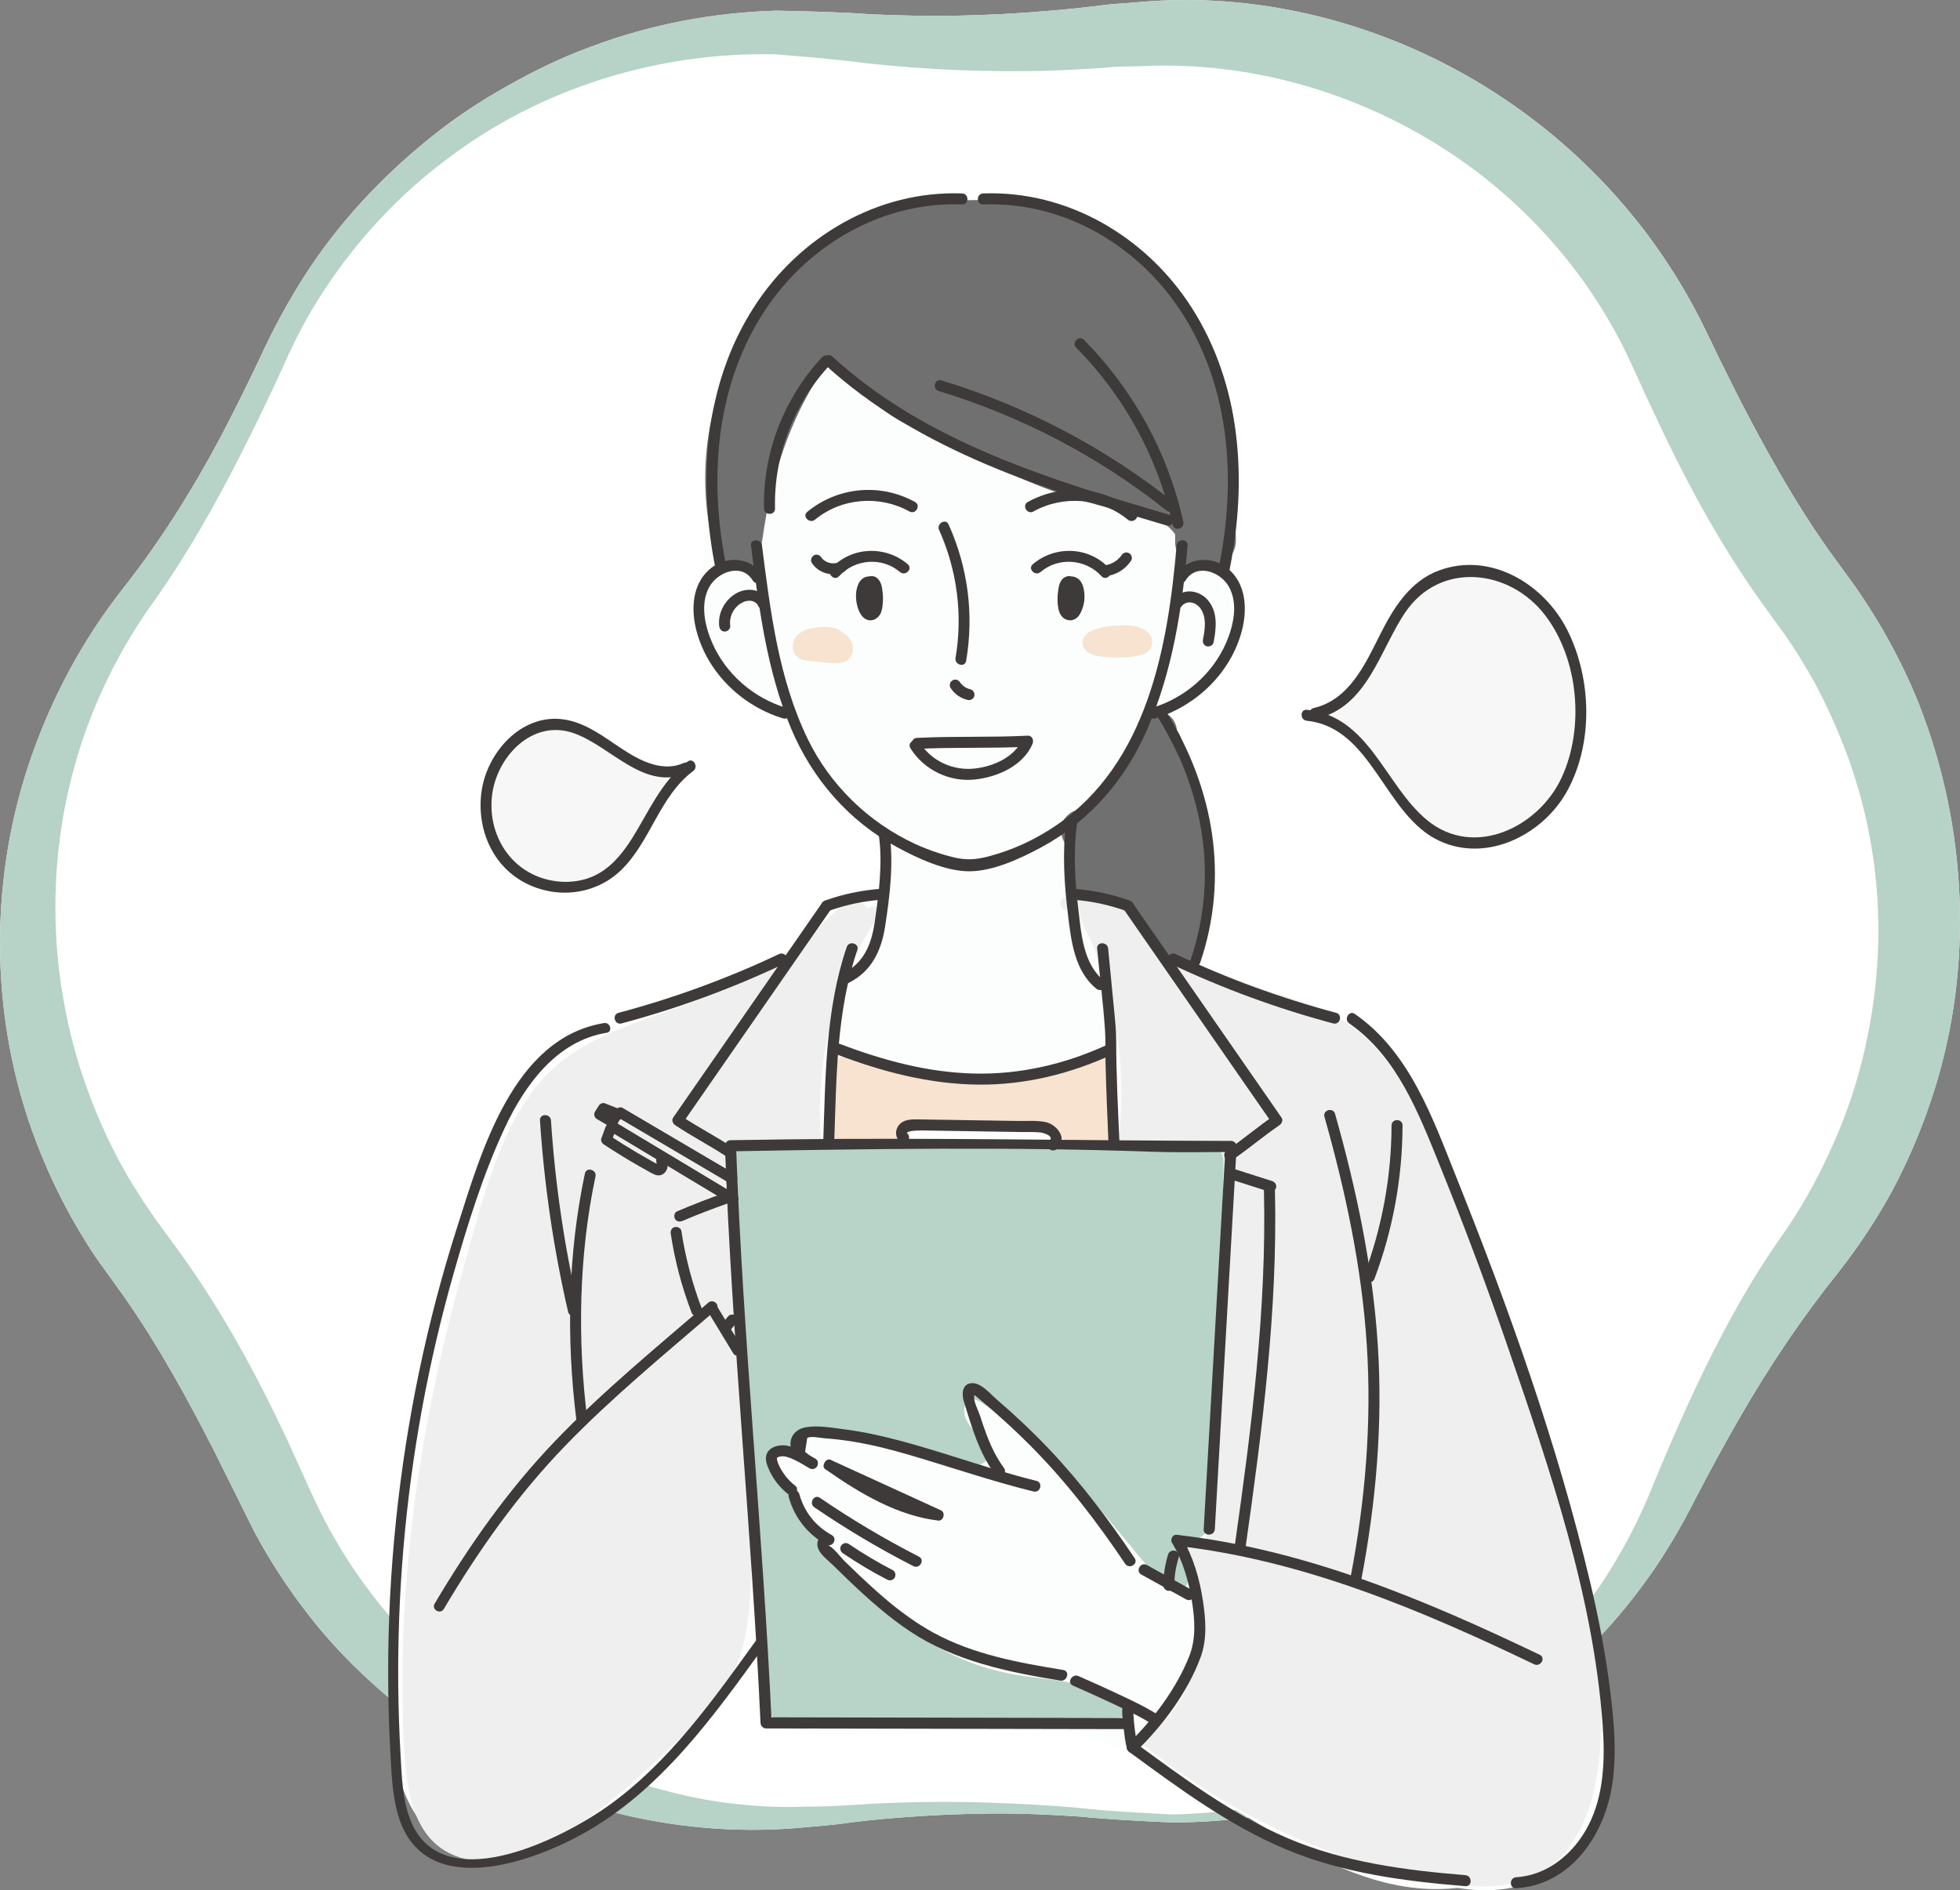 <?xml version="1.0" encoding="UTF-8"?><svg id="_レイヤー_2" xmlns="http://www.w3.org/2000/svg" width="357.391" height="344.725" viewBox="0 0 357.391 344.725"><rect x="0" y="0" width="357.391" height="344.725" fill="#808080" stroke="none"/><defs><style>.cls-1{fill:#f7f7f7;}.cls-2{fill:#f7e3cf;}.cls-3{fill:#fcfdfd;}.cls-4{fill:#fff;}.cls-5{fill:#efefef;}.cls-6{fill:#b8d3c8;}.cls-7{fill:#b7d2c7;}.cls-8{fill:#717071;}.cls-9{fill:#3d3a39;}</style></defs><g id="design"><g><path class="cls-4" d="M213.52,332.343c-5.572-.266-11.173-.523-16.646-1.071-5.511-.368-11.031-.617-16.552-.551-5.519,.071-11.032,.304-16.525,.757-2.747,.215-5.489,.486-8.223,.814-2.7,.416-5.509,.653-8.328,.891-22.477,2.305-45.961-3.261-65.552-15.706-4.876-3.131-9.562-6.622-13.859-10.569-4.333-3.901-8.358-8.191-11.922-12.854-3.583-4.644-6.802-9.587-9.569-14.785l-7.41-14.911c-4.966-9.675-10.156-19.122-16.258-27.822l-4.875-6.78c-1.682-2.423-3.19-4.959-4.657-7.513-2.873-5.144-5.317-10.519-7.298-16.052-7.899-22.191-7.691-46.843,.013-68.587,3.839-10.872,9.367-21.087,16.407-30.078,6.804-8.59,12.613-17.829,17.804-27.541,2.559-4.866,5.003-9.804,7.369-14.793,2.305-5.043,5.033-10.119,8.076-14.866,6.12-9.548,13.949-17.943,22.77-25.07,4.407-3.58,9.151-6.751,14.122-9.517,4.941-2.815,10.093-5.316,15.467-7.264,10.704-4.025,22.128-6.186,33.653-6.529,5.739,.116,11.663,.244,16.945,.641,5.434,.273,10.871,.361,16.3,.264,5.428-.109,10.847-.384,16.244-.861,2.7-.209,5.394-.496,8.083-.796,1.374-.149,2.618-.363,4.098-.465l4.382-.334c23.42-2.158,47.478,4.599,67.033,17.857,9.807,6.62,18.527,14.883,25.682,24.387,3.564,4.758,6.746,9.81,9.471,15.103,1.405,2.731,2.521,5.197,3.724,7.632l3.641,7.307c4.982,9.628,10.193,18.995,16.287,27.589l4.912,6.764c1.704,2.452,3.304,4.972,4.825,7.542,2.983,5.169,5.612,10.559,7.644,16.176,8.217,22.406,8.893,47.575,1.247,70.083-1.883,5.623-4.229,11.08-7.004,16.297-2.832,5.189-6.094,10.126-9.726,14.752-6.764,8.442-12.72,17.292-18.18,26.794-2.722,4.73-5.339,9.552-7.886,14.439-2.489,4.963-5.466,10.088-8.784,14.706-3.329,4.665-7.026,9.05-11.09,13.036-3.966,4.077-8.348,7.715-12.91,11.045-9.172,6.596-19.268,11.85-29.96,15.223-5.346,1.657-10.758,3.123-16.293,3.956-5.526,.848-11.109,1.266-16.692,1.258Z"/><path class="cls-7" d="M213.52,332.343c-5.572-.266-11.173-.523-16.646-1.071-5.511-.368-11.031-.617-16.552-.551-5.519,.071-11.032,.304-16.525,.757-2.747,.215-5.489,.486-8.223,.814-2.7,.416-5.509,.653-8.328,.891-22.477,2.305-45.961-3.261-65.552-15.706-4.876-3.131-9.562-6.622-13.859-10.569-4.333-3.901-8.358-8.191-11.922-12.854-3.583-4.644-6.802-9.587-9.569-14.785l-7.41-14.911c-4.966-9.675-10.156-19.122-16.258-27.822l-4.875-6.78c-1.682-2.423-3.19-4.959-4.657-7.513-2.873-5.144-5.317-10.519-7.298-16.052-7.899-22.191-7.691-46.843,.013-68.587,3.839-10.872,9.367-21.087,16.407-30.078,6.804-8.59,12.613-17.829,17.804-27.541,2.559-4.866,5.003-9.804,7.369-14.793,2.305-5.043,5.033-10.119,8.076-14.866,6.12-9.548,13.949-17.943,22.77-25.07,4.407-3.58,9.151-6.751,14.122-9.517,4.941-2.815,10.093-5.316,15.467-7.264,10.704-4.025,22.128-6.186,33.653-6.529,5.739,.116,11.663,.244,16.945,.641,5.434,.273,10.871,.361,16.3,.264,5.428-.109,10.847-.384,16.244-.861,2.7-.209,5.394-.496,8.083-.796,1.374-.149,2.618-.363,4.098-.465l4.382-.334c23.42-2.158,47.478,4.599,67.033,17.857,9.807,6.62,18.527,14.883,25.682,24.387,3.564,4.758,6.746,9.81,9.471,15.103,1.405,2.731,2.521,5.197,3.724,7.632l3.641,7.307c4.982,9.628,10.193,18.995,16.287,27.589l4.912,6.764c1.704,2.452,3.304,4.972,4.825,7.542,2.983,5.169,5.612,10.559,7.644,16.176,8.217,22.406,8.893,47.575,1.247,70.083-1.883,5.623-4.229,11.08-7.004,16.297-2.832,5.189-6.094,10.126-9.726,14.752-6.764,8.442-12.72,17.292-18.18,26.794-2.722,4.73-5.339,9.552-7.886,14.439-2.489,4.963-5.466,10.088-8.784,14.706-3.329,4.665-7.026,9.05-11.09,13.036-3.966,4.077-8.348,7.715-12.91,11.045-9.172,6.596-19.268,11.85-29.96,15.223-5.346,1.657-10.758,3.123-16.293,3.956-5.526,.848-11.109,1.266-16.692,1.258Zm0-1.455c10.994-.18,21.98-2.008,32.281-5.798,5.157-1.866,10.107-4.255,14.844-6.965,4.758-2.679,9.248-5.819,13.38-9.353,8.348-6.961,15.454-15.319,20.862-24.576,2.744-4.664,4.961-9.366,7.006-14.514,2.136-5.158,4.368-10.304,6.739-15.417,4.736-10.17,10.201-20.408,16.813-29.656,2.941-4.295,5.515-8.824,7.698-13.516,2.242-4.663,4.092-9.503,5.528-14.453,2.826-9.908,4.162-20.213,3.779-30.47-.382-10.252-2.484-20.412-6.181-29.945-1.87-4.756-4.002-9.415-6.576-13.836-1.299-2.202-2.662-4.365-4.115-6.469l-4.84-6.699c-6.718-9.508-12.295-19.584-17.193-29.785l-3.604-7.654c-1.192-2.561-2.313-5.167-3.399-7.387-2.245-4.613-4.894-9.032-7.88-13.212-5.988-8.335-13.418-15.712-21.846-21.674-16.842-11.926-37.722-18.436-58.585-17.45l-3.918,.104c-1.289,.018-2.794,.194-4.179,.278-2.83,.183-5.661,.351-8.494,.438-5.666,.181-11.334,.122-16.987-.095-5.654-.233-11.294-.659-16.906-1.274-5.744-.769-10.892-1.143-16.221-1.594-21.246-.536-43.005,6.06-60.208,19.243-8.666,6.472-16.128,14.553-22.092,23.586-3.02,4.535-5.484,9.286-7.714,14.354-2.316,5.056-4.722,10.086-7.256,15.063-5.005,9.96-10.618,19.808-17.189,28.908-6.112,8.849-10.757,18.664-13.549,28.94-5.679,20.545-4.157,42.624,3.661,61.912,1.919,4.84,4.239,9.514,6.922,13.96l2.085,3.288,2.197,3.21,4.877,6.682c6.71,9.402,12.309,19.399,17.222,29.553,1.244,2.531,2.415,5.091,3.578,7.642,1.178,2.559,2.284,5.16,3.38,7.429,2.203,4.708,4.815,9.235,7.782,13.53,5.991,8.524,13.273,16.301,21.748,22.639,8.398,6.442,17.969,11.472,28.153,14.877,5.103,1.665,10.348,2.979,15.695,3.819,5.353,.761,10.781,1.152,16.218,.906,5.394,.048,11.059-.571,16.603-.713,5.57-.207,11.144-.191,16.707-.012,5.561,.202,11.118,.467,16.654,.99,5.553,.621,11.024,.863,16.52,1.167Z"/></g><g><path class="cls-8" d="M171.597,66.072c-4.446-2.964-8.892-5.927-13.338-8.891-1.045-.696-2.682-.831-3.863-.505-1.163,.32-2.423,1.219-2.996,2.304-1.332,2.521-.536,5.303,1.799,6.859,4.446,2.964,8.892,5.927,13.338,8.891,1.045,.696,2.682,.831,3.863,.505,1.163-.32,2.423-1.219,2.996-2.304,1.332-2.521,.536-5.303-1.799-6.859h0Z"/><path class="cls-8" d="M150.439,66.865c3.711,2.51,7.423,5.019,11.134,7.529,1.036,.701,2.69,.828,3.863,.505,1.163-.32,2.423-1.219,2.996-2.304,.615-1.164,.923-2.573,.505-3.863-.417-1.289-1.177-2.234-2.304-2.996-3.711-2.51-7.423-5.019-11.134-7.529-1.036-.701-2.69-.828-3.863-.505-1.163,.32-2.423,1.219-2.996,2.304-.615,1.164-.923,2.573-.505,3.863,.417,1.289,1.177,2.234,2.304,2.996h0Z"/><path class="cls-8" d="M169.371,65.628c-1.448-.733-2.819-1.598-4.106-2.586l1.015,.784c-1.709-1.328-3.243-2.859-4.572-4.568l.784,1.015c-.09-.117-.179-.234-.267-.352-.315-.584-.745-1.053-1.291-1.407-.484-.443-1.053-.742-1.705-.897-1.2-.33-2.798-.181-3.863,.505-1.07,.69-2.013,1.718-2.304,2.996-.28,1.228-.286,2.807,.505,3.863,1.444,1.927,2.971,3.736,4.82,5.288,1.834,1.539,3.785,2.934,5.923,4.017,1.205,.61,2.531,.872,3.863,.505,1.163-.32,2.423-1.219,2.996-2.304,.615-1.164,.923-2.573,.505-3.863-.388-1.2-1.142-2.408-2.304-2.996h0Z"/><path class="cls-8" d="M179.999,40.821c-1.048-.461-2.078-.923-3.212-1.107-1.134-.184-2.285-.356-3.436-.258-1.111,.095-2.266,.235-3.332,.592-1.085,.363-2.183,.825-3.142,1.46-1.089,.721-1.95,1.711-2.304,2.996-.33,1.2-.181,2.798,.505,3.863,.69,1.07,1.718,2.013,2.996,2.304,1.274,.29,2.738,.24,3.863-.505,.428-.283,.876-.525,1.347-.728l-1.198,.505c.712-.295,1.451-.493,2.215-.598l-1.333,.179c.765-.094,1.531-.092,2.295,.009l-1.333-.179c.72,.106,1.416,.297,2.087,.579l-1.198-.505,.117,.052c.575,.366,1.197,.565,1.864,.595,.666,.149,1.333,.119,1.999-.09,1.163-.32,2.423-1.219,2.996-2.304,.615-1.164,.923-2.573,.505-3.863-.375-1.16-1.137-2.482-2.304-2.996h0Z"/><path class="cls-8" d="M204.496,137.109l-1.334,16.449c-.212,2.621,2.458,5.128,5.013,5.013,2.898-.13,4.786-2.206,5.013-5.013,.445-5.483,.889-10.966,1.334-16.449,.212-2.621-2.458-5.128-5.013-5.013-2.898,.13-4.786,2.206-5.013,5.013h0Z"/><path class="cls-8" d="M194.982,171.193c.606,.591,1.191,1.202,1.747,1.84,.262,.3,.507,.614,.767,.916,.417,.485-.611-.825-.233-.309,.118,.161,.239,.319,.356,.48,.995,1.369,1.876,2.821,2.633,4.334,.178,.356,.35,.716,.514,1.078,.069,.152,.352,.82,.046,.085-.307-.735-.03-.063,.032,.092,.312,.787,.591,1.586,.837,2.396,.231,.762,.433,1.533,.604,2.31,.096,.437,.182,.877,.258,1.318,.034,.196,.06,.394,.096,.589,.113,.619-.167-1.349-.04-.297,.167,1.377,.449,2.525,1.468,3.545,.87,.87,2.296,1.524,3.545,1.468,1.297-.058,2.641-.484,3.545-1.468,.836-.911,1.625-2.257,1.468-3.545-.53-4.366-1.647-8.401-3.583-12.365-1.728-3.539-4.154-6.81-6.97-9.558-1.879-1.834-5.243-2.012-7.09,0-1.819,1.981-2.005,5.133,0,7.09h0Z"/><path class="cls-8" d="M225.36,98.54l-.307-10.004c-.04-1.31-.532-2.608-1.468-3.545-.87-.87-2.296-1.524-3.545-1.468-1.297,.058-2.641,.484-3.545,1.468-.885,.964-1.51,2.202-1.468,3.545,.102,3.335,.204,6.669,.307,10.004,.04,1.31,.532,2.608,1.468,3.545,.87,.87,2.296,1.524,3.545,1.468,1.297-.058,2.641-.484,3.545-1.468,.885-.964,1.51-2.202,1.468-3.545h0Z"/><g><path class="cls-3" d="M168.312,154.701c-8.379-9.76-16.759-19.52-25.138-29.281-4.931,1.518-10.216-2.359-12.12-7.155-1.904-4.795-1.32-10.17-.706-15.293,2.036-17,4.56-35.131,15.872-47.983,13.925-15.819,40.281-18.656,57.254-6.163,16.973,12.493,22.098,38.501,11.132,56.498,5.173-1.574,9.377,5.725,7.295,10.716-2.081,4.991-7.445,7.632-12.378,9.846,7.332,17.15,9.202,36.588,5.274,54.822,10.544-1.726,21.239,3.702,28.552,11.491,7.313,7.789,11.867,17.701,16.297,27.423,12.866,28.239,25.915,57.148,28.787,88.046,.755,8.126,.64,16.876-3.843,23.695-5.472,8.324-16.437,11.709-26.337,10.603-9.9-1.106-18.964-5.951-27.454-11.162-10.165-6.239-20.189-13.258-31.772-16.1-17.884-4.389-36.914,1.787-55.032-1.506-1.432-4.781-2.864-9.563-4.296-14.344-12.149,10.169-24.298,20.338-36.448,30.506-5.742,4.806-13.742,9.836-20.089,5.864-4.553-2.849-5.588-8.937-6.007-14.291-2.541-32.435,1.356-65.361,11.398-96.306,3.305-10.183,7.466-20.464,15.045-28.026,12.875-12.846,32.71-15.275,48.34-24.574,8.05-4.789,15.602-13.234,13.79-22.424-.571,2.723-1.142,5.447-1.712,8.17-1.077,1.28-2.154,2.56-3.23,3.839"/><path class="cls-3" d="M169.915,153.097c-8.379-9.76-16.759-19.52-25.138-29.281-.522-.608-1.466-.774-2.206-.583-3.234,.834-6.34-1.02-8.208-3.615-2.183-3.033-2.453-6.992-2.306-10.604,.296-7.294,1.512-14.745,2.857-21.912,2.468-13.157,7.118-27.009,18.174-35.44,9.577-7.303,22.565-9.972,34.305-7.484,11.94,2.53,21.542,10.356,26.707,21.38,5.694,12.154,5.467,27.029-1.452,38.623-1.04,1.743,.674,3.791,2.561,3.331,4.086-.995,5.751,5.178,4.43,8.05-2.002,4.353-7.166,6.518-11.26,8.366-.809,.365-1.398,1.718-1.042,2.561,7.129,16.91,9.052,35.641,5.274,53.616-.384,1.825,1.056,3.044,2.79,2.79,10.127-1.486,19.954,3.988,26.639,11.226,7.152,7.743,11.519,17.582,15.84,27.066,9.282,20.375,18.566,40.929,24.08,62.706,2.617,10.338,4.824,21.301,4.542,32.015-.259,9.807-4.46,18.492-14.021,22.106-20.395,7.71-39.27-9.303-55.89-18.492-5.099-2.819-10.466-5.298-16.115-6.79-5.79-1.53-11.826-1.981-17.797-1.935-12.681,.097-25.461,2.397-38.079,.214l1.584,1.584c-1.432-4.781-2.864-9.563-4.296-14.344-.519-1.735-2.492-2.087-3.79-1.001-8.479,7.097-16.958,14.194-25.437,21.291-4.067,3.404-8.063,6.926-12.229,10.21-3.422,2.698-7.874,5.794-12.436,5.638-9.679-.331-8.804-15.435-9.088-21.968-.46-10.571-.244-21.171,.641-31.715,1.735-20.666,5.946-41.45,13.072-60.953,3.178-8.699,7.476-17.182,14.539-23.374,6.519-5.715,14.717-9.11,22.711-12.197,8.745-3.377,18.081-6.405,25.798-11.876,7.58-5.372,13.911-13.549,12.25-23.307-.376-2.208-3.929-2.12-4.374,0-.444,2.118-.872,4.24-1.332,6.355-.426,1.96-1.745,3.13-3.028,4.654-1.868,2.22,1.325,5.444,3.207,3.207,1.323-1.573,3.36-3.292,3.909-5.294,.69-2.517,1.082-5.161,1.617-7.717h-4.374c1.616,9.493-7.361,16.958-14.751,21.006-8.009,4.386-16.757,7.124-25.168,10.598-8.099,3.345-16.052,7.388-22.205,13.774-6.597,6.848-10.617,15.658-13.733,24.524-7.16,20.373-11.336,41.913-12.897,63.432-.8,11.026-.869,22.105-.197,33.139,.467,7.666,.862,18.115,9.303,21.428,10.255,4.025,20.402-6.677,27.414-12.545,9.998-8.368,19.996-16.736,29.993-25.104l-3.79-1.001c1.432,4.781,2.864,9.563,4.296,14.344,.211,.704,.815,1.451,1.584,1.584,11.846,2.049,23.698,.457,35.602,.033,6.196-.221,12.463-.109,18.535,1.262,5.498,1.242,10.67,3.473,15.622,6.131,17.989,9.658,37.158,27.133,59.187,20.045,9.323-3,16.051-10.148,17.945-19.835,2.11-10.791-.071-22.581-2.296-33.19-4.879-23.262-14.501-45.188-24.281-66.733-5.154-11.355-10.084-23.294-18.753-32.502-7.9-8.392-19.108-13.784-30.758-12.074,.93,.93,1.86,1.86,2.79,2.79,3.937-18.734,2.169-38.372-5.274-56.027l-1.042,2.561c5.919-2.673,13.637-6.714,14.029-14.138,.309-5.838-4.426-12.096-10.694-10.569,.854,1.11,1.707,2.221,2.561,3.331,14.371-24.079,2.085-58.365-25.318-66.016-13.123-3.664-28.101-1.374-39.306,6.462-12.987,9.081-18.7,24.355-21.474,39.381-.825,4.467-1.435,8.971-1.997,13.477-.574,4.609-1.33,9.309-.798,13.957,.904,7.892,7.296,16.149,16.105,13.877l-2.206-.583c8.379,9.76,16.759,19.52,25.138,29.281,1.904,2.218,5.1-1.002,3.207-3.207h0Z"/></g><path class="cls-3" d="M166.386,187.836c2.918,0,2.923-4.536,0-4.536-2.918,0-2.923,4.536,0,4.536h0Z"/><path class="cls-3" d="M151.874,172.664c.329,.404,.007-.05-.044-.13,.146,.23,.096,.243,.004-.025-.091-.264-.067-.294-.038,.004-.018-.178-.006-.353-.02-.53-.032-.422-.074,.231-.015-.023,.035-.148,.06-.297,.101-.444,.016-.058,.17-.55,.068-.251-.1,.294,.087-.174,.119-.233,.089-.165,.194-.315,.291-.475-.156,.257-.106,.122,.048-.047,.103-.114,.216-.216,.324-.325,.354-.358-.29,.157,.202-.153,.305-.192,.614-.371,.942-.521-.391,.179,.236-.079,.263-.088,.172-.058,.346-.11,.522-.158,.354-.097,.712-.175,1.073-.239,.147-.026,.494-.08,.163-.035,.219-.03,.44-.051,.66-.072,.819-.077,1.641-.104,2.462-.147,1.847-.097,3.742-.252,5.479-.929,1.102-.429,1.988-1.541,1.584-2.79-.346-1.071-1.606-2.045-2.79-1.584-.49,.191-.985,.346-1.498,.461-.275,.062-.552,.114-.83,.156,.37-.057-.335,.036-.361,.039-.973,.096-1.95,.124-2.925,.179-2.14,.12-4.237,.409-6.188,1.338-1.859,.884-3.234,2.467-3.897,4.405-.702,2.053-.252,4.167,1.095,5.824,.752,.924,2.437,.839,3.207,0,.901-.982,.802-2.221,0-3.207h0Z"/><path class="cls-3" d="M138.017,76.26c1.917-14.569,12.886-27.636,26.961-31.918,14.415-4.386,30.672,.56,40.564,11.8,1.932,2.196,5.13-1.023,3.207-3.207-8.663-9.844-21.91-15.31-34.996-14.663-13.005,.643-24.726,7.499-32.355,17.94-4.327,5.923-6.963,12.796-7.917,20.048-.38,2.885,4.16,2.857,4.536,0h0Z"/><path class="cls-3" d="M146.325,132.168c4.42,10.071,11.385,18.995,20.085,25.723,.968,.748,2.264,.943,3.207,0,.781-.781,.974-2.454,0-3.207-8.446-6.532-15.085-15.028-19.376-24.805-.492-1.122-2.133-1.381-3.103-.814-1.157,.677-1.308,1.977-.814,3.103h0Z"/><path class="cls-3" d="M238.398,187.681c4.891,.49,8.089,4.74,10.034,8.861,2.313,4.901,3.809,10.307,5.358,15.488,3.132,10.475,5.522,21.155,7.216,31.956,.451,2.875,4.822,1.654,4.374-1.206-1.94-12.366-4.8-24.573-8.622-36.494-3.036-9.468-6.678-21.97-18.36-23.14-2.902-.291-2.882,4.247,0,4.536h0Z"/><path class="cls-3" d="M245.974,191.204c14.582,23.322,23.229,50.061,24.953,77.52,.182,2.899,4.719,2.92,4.536,0-1.774-28.251-10.562-55.802-25.573-79.809-1.544-2.469-5.47-.195-3.916,2.289h0Z"/><path class="cls-3" d="M263.558,227.165c7.4,18.118,12.345,37.184,14.543,56.636,.324,2.868,4.863,2.9,4.536,0-2.246-19.876-7.14-39.319-14.705-57.841-1.089-2.666-5.478-1.499-4.374,1.206h0Z"/><path class="cls-3" d="M285.346,299.45c3.969,10.076,5.192,23.462-.405,33.229-6.495,11.336-20.521,7.152-30.363,3.64-2.754-.983-3.94,3.398-1.206,4.374,6.403,2.285,13.146,4.623,20.052,3.897,6.028-.634,11.334-3.383,14.734-8.489,3.407-5.117,4.623-11.634,4.922-17.675,.34-6.869-.843-13.79-3.361-20.182-1.058-2.685-5.446-1.515-4.374,1.206h0Z"/><path class="cls-3" d="M127.287,305.91c-5.587,11.843-15.813,21.323-28.258,25.575-5.976,2.042-14.148,3.613-18.707-2.022-4.209-5.203-4.812-13.612-4.734-20.018,.104-8.572,2.37-16.971,6.521-24.464,1.415-2.555-2.5-4.846-3.916-2.289-4.126,7.45-6.543,15.699-7.049,24.205-.455,7.643,.267,16.842,4.354,23.537,8.76,14.35,29.623,5.138,39.746-2.601,6.793-5.193,12.308-11.892,15.96-19.632,1.239-2.625-2.67-4.93-3.916-2.289h0Z"/><path class="cls-3" d="M88.013,231.95c2.265-16.147,10.75-31.198,23.713-41.172,2.281-1.755,.025-5.697-2.289-3.916-13.882,10.681-23.358,26.486-25.798,43.882-.4,2.855,3.969,4.089,4.374,1.206h0Z"/><path class="cls-3" d="M219.481,76.661c.774,10.865,.009,21.751-2.348,32.387-.63,2.844,3.741,4.059,4.374,1.206,2.442-11.019,3.312-22.333,2.51-33.593-.206-2.895-4.743-2.917-4.536,0h0Z"/><path class="cls-3" d="M155.605,105.144c2.918,0,2.923-4.536,0-4.536-2.918,0-2.923,4.536,0,4.536h0Z"/><path class="cls-3" d="M134.002,109.069c.132-.309,.3-.591,.504-.857l-.355,.459c.19-.234,.4-.444,.634-.634l-.459,.355c.293-.226,.605-.41,.945-.555l-.542,.229c.311-.124,.629-.209,.961-.255l-.603,.081c.3-.033,.596-.031,.896,.005l-.603-.081c.332,.049,.648,.137,.959,.264l-.542-.229c.308,.134,.593,.3,.862,.5l-.459-.355c.264,.207,.498,.438,.708,.7l-.355-.459c.182,.241,.334,.495,.458,.77,.219,.487,.863,.907,1.355,1.042,.543,.149,1.266,.082,1.747-.229,.484-.312,.91-.777,1.042-1.355,.143-.63,.035-1.162-.229-1.747-.92-2.042-3.229-3.406-5.442-3.388-2.208,.017-4.516,1.389-5.4,3.451-.25,.584-.405,1.107-.229,1.747,.145,.526,.552,1.096,1.042,1.355,.526,.278,1.164,.417,1.747,.229,.521-.169,1.129-.514,1.355-1.042h0Z"/><path class="cls-3" d="M136.439,103.534c-.699-.387-1.475-.701-2.266-.838-.483-.084-.979-.155-1.472-.161-.505-.006-1.006,.07-1.503,.146l-.542,.229c-.264,.143-.476,.337-.636,.584-.141,.141-.238,.308-.292,.5-.142,.27-.207,.562-.195,.874,.018,.403,.121,.788,.31,1.145,.266,.503,.825,.882,1.355,1.042,.377,.114,.754,.228,1.13,.342,.555,.168,1.252,.061,1.747-.229,.47-.275,.919-.815,1.042-1.355,.132-.581,.104-1.232-.229-1.747-.325-.504-.773-.866-1.355-1.042-.377-.114-.754-.228-1.13-.342v4.374c.04-.006,.079-.012,.119-.018l-.603,.081c.48-.062,.962-.061,1.442,.001l-.603-.081c.479,.067,.944,.192,1.392,.377l-.542-.229c.185,.079,.365,.167,.541,.264,.523,.289,1.166,.389,1.747,.229,.526-.145,1.096-.552,1.355-1.042,.278-.526,.417-1.164,.229-1.747-.18-.555-.519-1.066-1.042-1.355h0Z"/><g><path class="cls-8" d="M137.45,104.208c1.183-14.473,4.921-28.534,13.82-40.01,15.066,12.563,36.578,25.7,56.017,28.342,3.167,.43,2.915,.516,5.621,2.216s4.371,5.591,2.482,8.168c1.784-.13,3.567-.259,5.351-.389,8.903-19.018,2.3-43.837-14.601-56.299-16.901-12.461-42.206-11.6-58.525,1.615-16.319,13.215-22.477,37.412-14.912,57.001l2.959,.521"/><path class="cls-8" d="M138.357,104.208c1.207-14.163,4.96-28.108,13.696-39.552l-1.425,.184c10.329,8.569,21.658,16.126,33.907,21.667,5.86,2.651,11.955,4.86,18.261,6.173,2.51,.523,5.483,.453,7.77,1.671,2.842,1.513,6.179,4.682,4.041,8.117-.347,.557,.096,1.415,.783,1.365,1.784-.13,3.567-.259,5.351-.389,.299-.022,.647-.152,.783-.449,10.652-23.281-.562-52.967-24.326-62.802-12.215-5.055-26.478-4.891-38.665,.166-11.948,4.958-21.086,14.668-25.953,26.589-2.775,6.796-4.148,14.183-3.976,21.523,.083,3.524,.519,7.054,1.33,10.485,.41,1.738,.917,3.452,1.521,5.132,.751,2.09,1.751,1.77,3.966,2.16,1.142,.201,1.632-1.547,.482-1.749-.617-.109-2.091-.092-2.578-.557-.343-.328-.55-1.574-.694-2.029-.431-1.361-.799-2.741-1.106-4.135-.698-3.175-1.061-6.415-1.115-9.664-.101-6.12,.901-12.233,2.91-18.013,4.121-11.856,12.597-21.889,24.02-27.247,11.449-5.371,25.082-6.025,37.002-1.824,11.917,4.2,21.216,13.503,25.929,25.172,2.496,6.18,3.726,12.868,3.505,19.532-.113,3.39-.609,6.76-1.508,10.032-.43,1.564-.948,3.107-1.562,4.609-.577,1.413-.42,1.157-1.748,1.384-1.154,.197-2.398,.174-3.567,.259,.261,.455,.522,.91,.783,1.365,2.848-4.576-1.449-9.376-5.631-11.068-2.576-1.043-5.719-1.024-8.432-1.637-3.604-.815-7.14-1.924-10.598-3.224-14.449-5.433-27.763-14.074-39.601-23.896-.49-.407-1.049-.309-1.425,.184-8.929,11.697-12.71,26.001-13.944,40.468-.099,1.163,1.716,1.157,1.814,0h0Z"/></g><path class="cls-8" d="M151.012,61.479c1.762,4.494,4.41,8.587,8.104,11.745,3.66,3.129,7.962,5.493,12.689,6.537,2.555,.564,5.545-.769,6.167-3.502,.578-2.536-.763-5.562-3.502-6.167-.912-.201-1.812-.449-2.695-.757-.472-.165-1.973-.927-.46-.143-.375-.194-.774-.349-1.152-.539-.834-.418-1.645-.884-2.426-1.395-.427-.279-.841-.574-1.253-.875-.67-.49,.772,.624,.31,.238-.196-.163-.395-.322-.589-.488-.71-.607-1.386-1.254-2.023-1.937-.318-.341-.627-.692-.926-1.05-.242-.291-.717-1.034,.149,.218-.12-.174-.255-.339-.379-.511-.546-.756-1.049-1.544-1.502-2.359-.227-.408-.442-.822-.643-1.243-.036-.075-.25-.663-.318-.694,.208,.096,.506,1.247,.117,.255-.492-1.256-1.099-2.291-2.304-2.996-1.075-.629-2.658-.895-3.863-.505-2.363,.765-4.526,3.553-3.502,6.167h0Z"/><path class="cls-8" d="M208.497,133.743c-2.039,3.034-4.079,6.068-6.118,9.102-1.987,2.956-4.21,5.854-5.966,8.953-1.685,2.973-2.358,6.639-.439,9.682,.919,1.457,2.371,2.482,3.998,3.01,1.309,.425,2.734,.313,4.032,.744,1.623,.538,2.438,2.774,3.132,4.423,1.367,3.243,3.516,6.765,7.663,5.904,4.165-.865,4.321-4.922,4.534-8.41,.196-3.209,.269-6.428,.121-9.641-.342-7.439-1.865-14.76-5.411-21.358-1.712-3.185-7.283-1.852-7.007,1.898,.476,6.455-.503,12.694-2.897,18.707,2.291-.299,4.582-.599,6.872-.898-1.188-1.912-1.232-4.001-.067-5.936h-6.493c.342,.653,.335,1.557-.178,2.153l4.557-.588c.297,.207,.474,.832-.041,1.001l-4.625-2.626c1.31,4.382,2.276,8.839,2.898,13.37,.251,1.825,2.491,2.939,4.126,2.693,1.811-.272,3.283-1.786,3.26-3.693-.063-5.411-.126-10.822-.189-16.233-.056-4.836-7.577-4.849-7.52,0,.063,5.411,.126,10.822,.189,16.233,2.462-.333,4.924-.666,7.386-1-.622-4.531-1.588-8.989-2.898-13.37-.56-1.874-2.657-3.275-4.625-2.626-5.942,1.957-6.8,9.231-1.756,12.744,1.272,.885,3.539,.595,4.557-.588,2.79-3.245,3.355-7.45,1.354-11.266-1.341-2.559-5.093-2.324-6.493,0-2.498,4.147-2.493,9.407,.067,13.527,1.834,2.953,5.704,2.035,6.872-.898,2.607-6.547,3.684-13.679,3.166-20.706l-7.007,1.898c3.006,5.593,4.174,11.887,4.41,18.183,.125,3.317,.019,6.638-.207,9.948-.028,.411-.058,.823-.09,1.234-.312,1.643,.727,1.382,3.116-.782-.009-.22-.384-.873-.486-1.102-.573-1.289-1.059-2.611-1.738-3.85-1.435-2.62-3.617-4.782-6.552-5.596-1.143-.317-3.037-.051-4.032-.744,.656,.457,.298-.326,.63-1.087,.7-1.604,1.945-3.074,2.916-4.519,1.053-1.566,2.105-3.132,3.158-4.698,2.105-3.132,4.211-6.264,6.316-9.395,1.133-1.686,.326-4.165-1.349-5.144-1.849-1.081-4.008-.341-5.144,1.349h0Z"/><path class="cls-8" d="M207.348,132.571c-.545,3.808-1.408,7.564-2.611,11.219-.29,.882-.599,1.757-.927,2.625-.187,.496-.385,.988-.58,1.481-.263,.666,.076-.145-.237,.568-.8,1.823-1.675,3.606-2.629,5.353-.943,1.726-.482,4.177,1.349,5.144,1.759,.929,4.138,.495,5.144-1.349,3.909-7.157,6.587-14.967,7.742-23.043,.277-1.938-.475-4.135-2.626-4.625-1.777-.405-4.328,.544-4.625,2.626h0Z"/><path class="cls-8" d="M201.527,150.827c-.16,.041-.321,.074-.484,.098l1-.134c-.355,.044-.707,.043-1.062,.001l1,.134c-.41-.057-.804-.165-1.186-.323l.898,.379c-.381-.165-.735-.373-1.065-.625l.761,.588c-.303-.24-.573-.509-.811-.813l.588,.761c-.215-.285-.393-.589-.533-.918l.379,.898c-.062-.153-.115-.308-.159-.468-2.095,1.219-4.19,2.439-6.285,3.658,1.872,2.051,3.744,4.102,5.616,6.154,.632,.692,1.739,1.101,2.659,1.101,.922,0,2.024-.41,2.659-1.101,.658-.717,1.146-1.657,1.101-2.659-.046-1.023-.405-1.896-1.101-2.659-1.872-2.051-3.744-4.102-5.616-6.154l-.761-.588c-.432-.275-.898-.424-1.398-.446-.333-.09-.666-.09-1,0-.5,.023-.966,.171-1.398,.446-.544,.351-.998,.805-1.349,1.349-.512,.795-.631,2.001-.379,2.897,1.176,4.185,5.733,6.76,9.926,5.674,.907-.235,1.777-.924,2.247-1.728,.472-.806,.671-1.994,.379-2.897-.294-.91-.858-1.788-1.728-2.247-.903-.477-1.892-.639-2.897-.379h0Z"/><path class="cls-8" d="M217.271,171.341v-.889c.02-.518-.088-1.001-.324-1.449-.152-.466-.411-.87-.777-1.21-.341-.367-.744-.626-1.21-.777-.448-.235-.931-.343-1.449-.324l-1,.134c-.637,.179-1.19,.501-1.659,.967l-.588,.761c-.34,.586-.511,1.219-.513,1.898v.889c-.02,.518,.088,1.001,.324,1.449,.152,.466,.411,.87,.777,1.21,.341,.367,.744,.626,1.21,.777,.448,.235,.931,.343,1.449,.324l1-.134c.637-.179,1.19-.501,1.659-.967l.588-.761c.34-.586,.511-1.219,.513-1.898h0Z"/><g><path class="cls-5" d="M159.193,166.395c-8.107,12.178-11.919,27.155-10.62,41.727-5.7-2.728-13.34-.201-16.289,5.388-.809,1.534-1.3,3.243-2.313,4.651s-2.799,2.487-4.451,1.96c2.059-.919,4.118-1.838,6.178-2.756,3.627,23.405,4.994,47.159,4.078,70.825-.192,4.949-.505,9.998-2.363,14.589-2.463,6.086-7.386,10.783-12.17,15.281-6.978,6.56-14.097,13.219-22.703,17.42-5.645,2.756-12.896,4.202-17.857,.349-4.34-3.371-5.263-9.468-5.638-14.951-2.383-34.792,3.982-69.753,14.661-102.952,2.678-8.324,5.87-16.935,12.408-22.741,6.841-6.076,16.227-8.122,24.752-11.446,11.085-4.322,21.196-11.123,29.377-19.763"/><path class="cls-5" d="M158.214,165.823c-8.183,12.478-11.997,27.427-10.775,42.299l1.706-.979c-3.924-1.734-8.281-1.608-12.124,.324-1.813,.911-3.428,2.221-4.658,3.837-1.698,2.229-2.802,8.411-6.543,7.723l.271,2.072c2.059-.919,4.118-1.838,6.178-2.756l-1.666-.678c1.982,12.908,3.295,25.91,3.908,38.955,.584,12.427,1.096,25.303-.269,37.694-.666,6.052-2.893,11.266-6.847,15.898-3.64,4.263-7.926,8.039-12.074,11.796-4.226,3.827-8.633,7.493-13.54,10.421-4.604,2.747-10.099,5.281-15.605,4.467-5.862-.867-8.529-5.884-9.463-11.239-.975-5.592-.959-11.461-1.021-17.121-.136-12.558,.791-25.126,2.597-37.552,1.782-12.254,4.391-24.381,7.632-36.329,1.565-5.77,3.269-11.504,5.121-17.188,1.658-5.089,3.493-10.174,6.314-14.75,3.253-5.277,7.798-9.069,13.372-11.717,5.545-2.634,11.523-4.191,17.208-6.476,11.002-4.422,20.912-11.186,29.105-19.749,1.009-1.055-.592-2.661-1.604-1.604-8.3,8.674-18.4,15.485-29.631,19.761-10.202,3.884-21.21,6.422-28.234,15.491-6.973,9.003-9.782,21.205-12.822,31.955-3.629,12.83-6.547,25.87-8.512,39.061-1.926,12.936-2.961,26.013-2.817,39.095,.065,5.865,.07,11.931,1.102,17.723,.796,4.466,2.69,9.029,6.816,11.371,9.319,5.29,21.006-2.243,28.252-7.83,4.812-3.711,9.245-7.89,13.647-12.07,4.007-3.804,8.041-7.858,10.484-12.888,2.816-5.797,3.043-12.305,3.254-18.627,.258-7.726,.272-15.46,.044-23.187-.454-15.396-1.895-30.745-4.233-45.968-.122-.797-1.078-.94-1.666-.678-2.059,.919-4.118,1.838-6.178,2.756-.871,.389-.653,1.903,.271,2.072,5.689,1.046,6.402-5.27,9.03-8.639,3.158-4.049,9.062-5.547,13.753-3.474,.706,.312,1.784-.032,1.706-.979-1.193-14.513,2.478-28.977,10.465-41.155,.803-1.224-1.16-2.361-1.958-1.145h0Z"/></g><g><path class="cls-5" d="M199.729,168.674c.54,1.789,1.08,3.579,1.619,5.368-1.647-3.445-3.294-6.891-4.941-10.336,7.652,13.544,10.713,29.63,8.57,45.038l20.499,.91c-1.501,24.168-3.002,48.336-4.504,72.505-1.11-.159-2.22-.318-3.33-.477,1.209,6.454,2.423,13.038,1.572,19.548-.851,6.511-4.128,13.055-9.906,16.175,15.201,12.352,33.484,20.881,52.716,24.594,6.281,1.213,13.225,1.807,18.671-1.551,5.769-3.557,8.313-10.632,9.344-17.33,2.9-18.832-2.906-37.797-8.642-55.967-6.664-21.111-13.366-42.316-23.133-62.183-3.07-6.245-6.607-12.545-12.194-16.694-9.472-7.034-23.001-6.581-32.408-13.703-3.031-2.295-5.49-5.283-8.562-7.521s-7.14-3.682-10.682-2.299"/><path class="cls-5" d="M198.636,168.975c.54,1.789,1.08,3.579,1.619,5.368l2.072-.874-4.941-10.336-1.958,1.145c7.531,13.526,10.451,29.126,8.415,44.466-.083,.627,.588,1.11,1.134,1.134l20.499,.91-1.134-1.134c-1.501,24.168-3.002,48.336-4.504,72.505l1.435-1.093-3.33-.477c-.882-.126-1.566,.48-1.395,1.395,2.155,11.525,4.377,27.485-7.813,34.443-.581,.332-.805,1.317-.229,1.781,15.503,12.503,34,21.294,53.61,24.96,8.409,1.572,17.81,1.604,23.575-5.736,5.68-7.233,6.439-17.737,6.229-26.563-.264-11.079-2.828-21.975-5.916-32.567-3.153-10.815-6.636-21.556-10.203-32.241-3.535-10.589-7.345-21.093-11.79-31.337-3.825-8.814-7.79-18.799-14.993-25.462-7.593-7.023-18.096-7.995-27.354-11.629-2.605-1.022-5.115-2.302-7.35-3.996-2.399-1.817-4.417-4.07-6.701-6.023-3.746-3.202-8.531-5.601-13.496-3.957-1.379,.457-.788,2.647,.603,2.187,5.516-1.826,10.149,2.21,13.875,5.747,3.177,3.016,6.397,5.589,10.428,7.382,7.524,3.347,15.99,4.262,23.252,8.232,8.42,4.603,12.727,13.419,16.654,21.753,4.472,9.491,8.282,19.279,11.764,29.172,3.415,9.703,6.515,19.513,9.61,29.322,3.121,9.892,6.221,19.838,7.987,30.079,1.697,9.843,2.357,20.604-.429,30.319-1.132,3.95-3.003,7.866-6.223,10.537-3.794,3.147-8.852,3.693-13.597,3.33-10.41-.796-21.085-4.373-30.597-8.528-9.804-4.282-19.007-9.871-27.333-16.586l-.229,1.781c13.191-7.529,11.211-24.407,8.855-37.004l-1.395,1.395,3.33,.477c.755,.108,1.385-.289,1.435-1.093,1.501-24.168,3.002-48.336,4.504-72.505,.039-.631-.552-1.108-1.134-1.134l-20.499-.91,1.134,1.134c2.087-15.719-1.014-31.762-8.724-45.611-.719-1.291-2.58-.156-1.958,1.145l4.941,10.336c.557,1.165,2.44,.344,2.072-.874-.54-1.789-1.08-3.579-1.619-5.368-.42-1.394-2.61-.8-2.187,.603h0Z"/></g><path class="cls-8" d="M198.395,163.209h.111c.518,.02,1.001-.088,1.449-.324,.466-.152,.87-.411,1.21-.777,.367-.341,.626-.744,.777-1.21,.235-.448,.343-.931,.324-1.449l-.134-1c-.179-.637-.501-1.19-.967-1.659l-.761-.588c-.586-.34-1.219-.511-1.898-.513h-.111c-.518-.02-1.001,.088-1.449,.324-.466,.152-.87,.411-1.21,.777-.367,.341-.626,.744-.777,1.21-.235,.448-.343,.931-.324,1.449l.134,1c.179,.637,.501,1.19,.967,1.659l.761,.588c.586,.34,1.219,.511,1.898,.513h0Z"/><path class="cls-8" d="M211.332,166.138c-.254,.309-.523,.615-.73,.959-.124,.207-.208,.45-.299,.666-.092,.218-.206,.446-.267,.68-.103,.402-.139,.836-.178,1.239-.047,.491,.068,1.019,.148,1.485,.014,.08,.033,.159,.059,.236,.127,.385,.287,.763,.473,1.123,.04,.077,.087,.149,.137,.219,.215,.295,.458,.649,.73,.927,.333,.34,.725,.642,1.139,.878,.35,.2,.747,.34,1.113,.483,.074,.029,.15,.054,.227,.073,.052,.013,.104,.022,.156,.031,.352,.059,.723,.11,1.078,.144,.093,.009,.185,.009,.278,.002,.518,.02,1.001-.088,1.449-.324,.466-.152,.87-.411,1.21-.777,.367-.341,.626-.744,.777-1.21,.235-.448,.343-.931,.324-1.449l-.134-1c-.179-.637-.501-1.19-.967-1.659l-.761-.588c-.586-.34-1.219-.511-1.898-.513-.12,.008-.238,.004-.357-.012l1,.134c-.145-.023-.284-.063-.42-.119l.898,.379c-.135-.059-.26-.132-.377-.22l.761,.588c-.116-.091-.218-.192-.309-.308l.588,.761c-.081-.108-.147-.222-.201-.345l.379,.898c-.056-.139-.093-.282-.113-.43l.134,1c-.016-.149-.015-.297,.003-.446l-.134,1c.022-.149,.06-.291,.116-.43l-.379,.898c.054-.125,.12-.242,.201-.351l-.588,.761c.016-.022,.033-.043,.051-.064,.367-.341,.626-.744,.777-1.21,.235-.448,.343-.931,.324-1.449,.02-.518-.088-1.001-.324-1.449-.152-.466-.411-.87-.777-1.21l-.761-.588c-.586-.34-1.219-.511-1.898-.513l-1,.134c-.637,.179-1.19,.501-1.659,.967h0Z"/><path class="cls-8" d="M218.267,173.506c2.719-9.827,2.437-20.427-.929-30.061-.669-1.916-2.573-3.19-4.625-2.626-1.86,.511-3.299,2.699-2.626,4.625,2.947,8.434,3.314,17.444,.929,26.063-.541,1.956,.671,4.088,2.626,4.625,1.967,.541,4.082-.662,4.625-2.626h0Z"/><path class="cls-2" d="M149.238,118.188c.958-.509,1.979-1.069,3.016-.943-.088-.011,.182,.042,.224,.053,.116,.033,.209,.11,.059,.011,.073,.048,.155,.089,.23,.133,.021,.012,.133,.105,.028,.018-.11-.092,.037,.04,.055,.058,.029,.03,.209,.22,.123,.119-.078-.091,.086,.127,.117,.18,.046,.077,.083,.158,.124,.237-.101-.196-.006,.004,.02,.1,.013,.047,.05,.302,.036,.141-.014-.169-.014,.102-.006,.138,.024,.106,.014-.073,.021-.101-.009,.038-.017,.078-.025,.117-.008,.04-.066,.205-.006,.052,.06-.154-.004,.019-.03,.042-.09,.076,.055-.061,.06-.066-.021,.02-.057,.082-.086,.09-.09,.024,.034-.023,.064-.041-.051,.03-.098,.063-.15,.09-.117,.063-.017,.007,.006-.001-.055,.019-.111,.03-.167,.046-.123,.034-.016,.013,.013,.008-.078,.012-.159,.013-.237,.016-.576,.021-1.16-.067-1.732-.119-.646-.059-1.291-.117-1.937-.175-.298-.027-.596-.054-.894-.081-.149-.013-.298-.027-.447-.041-.089-.008-.178-.017-.268-.025-.051-.004-.18-.022-.057-.003-.119-.018-.234-.048-.351-.074,.003,.001-.184-.051-.085-.022,.09,.027-.068-.038-.075-.042,.103,.073-.1-.106,.023,.058-.008-.011-.065-.119-.073-.12-.03-.057-.03-.055,0,.008,.026,.064,.029,.066,.009,.004-.002,.001-.031-.128-.032-.137,.009,.045,.024,.234,.017,.016-.007-.204-.054,.113,.004-.088,.028-.096,.049-.194,.087-.288-.075,.19,.057-.073,.093-.133,.065-.108-.012,.012-.027,.028,.033-.038,.066-.075,.102-.109,.101-.097,.073-.07,.128-.107,.281-.186,.34-.203,.624-.288,.241-.072,.487-.125,.734-.167,.073-.013,.3-.047,.286-.045-.097,.013,.107-.013,.099-.012,.112-.013,.223-.027,.335-.04,.584-.068,1.175-.127,1.762-.078,.192,.016,.437,.075,.678,.162,.123,.044,.002,.002-.018-.008,.05,.024,.098,.05,.147,.076,.047,.026,.314,.201,.181,.098,.087,.067,.16,.147,.24,.222,.137,.127-.005-.052,.089,.107,.027,.046,.053,.092,.08,.137,.09,.151-.041-.148,.012,.019,.016,.051,.03,.101,.045,.152,.028,.098,.005,.128,.004,.016,0,.043-.011,.112-.001,.152,.018,.07,.047-.053-0-.008-.017,.016-.032,.116-.039,.141,.026-.098,.06-.102,.001-.002-.025,.042-.049,.085-.074,.127-.013,.022-.134,.176-.056,.085,.089-.104-.258,.237-.154,.15,.091-.077-.038,.027-.049,.035-.058,.037-.116,.075-.176,.11-.045,.026-.092,.049-.138,.074-.154,.084,.148-.049-.017,.011-.115,.042-.232,.079-.352,.106-.051,.012-.102,.022-.154,.031-.174,.031,.167-.005-.009-.005-.471,.002-.989-.118-1.423-.329-.595-.289-1.145-.663-1.689-1.037v1.958c.415-.295,.853-.552,1.317-.762,.136-.061,.274-.112,.498-.186,.241-.08,.486-.148,.734-.205,.775-.177,1.864-.199,2.614-.059l-.271-2.072c-1.798,.984-3.93,1.254-5.898,.771l-.301,2.227,3.293-.14-.301-2.227-1.225,.29c-.596,.141-.95,.82-.792,1.395,.168,.61,.797,.933,1.395,.792l1.225-.29c1.234-.292,.984-2.282-.301-2.227l-3.293,.14c-.561,.024-1.046,.413-1.114,.983-.064,.541,.255,1.107,.812,1.244,2.582,.634,5.313,.277,7.645-.999,.812-.444,.7-1.891-.271-2.072-2.392-.447-4.912,.022-6.911,1.441-.717,.509-.736,1.453,0,1.958,1.257,.863,2.715,1.781,4.309,1.673,1.428-.097,2.869-.964,3.313-2.382,.478-1.528-.514-3.094-1.901-3.72-1.506-.68-3.275-.436-4.852-.151-1.492,.27-2.978,1.132-3.282,2.734-.145,.764-.023,1.538,.469,2.155,.572,.718,1.427,.919,2.297,1.011,1.612,.17,3.239,.339,4.856,.437,1.513,.091,3.047-.595,3.255-2.238,.189-1.489-.806-2.968-2.173-3.508-1.768-.698-3.689,.206-5.237,1.03-.54,.287-.707,1.038-.407,1.551,.32,.547,1.009,.695,1.551,.407h0Z"/><path class="cls-2" d="M200.854,117.187c1.023-.454,2.155-.747,3.271-.84,.949-.079,2.118-.157,3.005,.231,.337,.147,.546,.366,.699,.522-.099-.1,.049,.073,.016,.051l-.012-.076c.022-.088,.022-.091-0-.009,.129,.042-.105,.072-.014,.018,.084-.05-.272,.15-.233,.134-.349,.143-.809,.186-1.194,.239-.651,.09-1.309,.139-1.965,.162-1.209,.044-2.435-.001-3.632-.182-.389-.059-.756-.132-1.046-.308-.075-.046-.102-.089-.118-.086-.114,.023,.056-.078,.014,.078,.004-.015-.012,.255-.07,.204-.018-.016,1.226-.504,1.3-.526,.547-.159,1.108-.284,1.674-.347,1.068-.119,2.23-.12,3.276,.155,.011,.003,.285,.073,.192,.055,.191,.037,.089,.175-.011-.104,.146,.41-.005-.349,.019-.305-.022-.039-.074,.036-.054,.027-.445,.189-.946,.321-1.484,.379-1.361,.145-2.692-.018-3.987-.453v2.187c2.037-.705,4.223-.982,6.368-.687l-.271-2.072c-.984,.44-2.055,.55-3.118,.444v2.268l2.071,.001v-2.268h-.93c-1.459,0-1.462,2.268,0,2.268h.93c1.459,0,1.462-2.267,0-2.268l-2.071-.001c-.613-0-1.134,.521-1.134,1.134,0,.664,.522,1.073,1.134,1.134,1.48,.147,2.914-.15,4.263-.754,.845-.378,.676-1.942-.271-2.072-2.556-.352-5.126-.16-7.573,.687-1.067,.369-1.083,1.823,0,2.187,1.7,.571,3.496,.707,5.267,.448,1.445-.212,3.422-.986,3.039-2.824-.364-1.745-2.788-1.86-4.19-1.893-1.632-.038-3.309,.247-4.821,.864-.767,.313-1.466,.786-1.727,1.616-.235,.747,.045,1.562,.606,2.084,1.172,1.092,3.079,1.118,4.582,1.188,1.705,.08,3.513,.009,5.181-.38,.761-.178,1.522-.565,1.939-1.253,.413-.683,.423-1.539,.042-2.236-.847-1.553-2.785-1.92-4.392-1.965-1.98-.055-3.91,.386-5.713,1.186-.56,.248-.691,1.065-.407,1.551,.337,.577,.989,.656,1.551,.407h0Z"/><path class="cls-8" d="M224.304,98.875c0-2.779,0-5.557,0-8.336,0-1.285-.559-2.636-1.468-3.545-.87-.87-2.296-1.524-3.545-1.468-1.297,.058-2.641,.484-3.545,1.468-.9,.981-1.468,2.187-1.468,3.545,0,2.779,0,5.557,0,8.336,0,1.285,.559,2.636,1.468,3.545,.87,.87,2.296,1.524,3.545,1.468,1.297-.058,2.641-.484,3.545-1.468,.9-.981,1.468-2.187,1.468-3.545h0Z"/><g><path class="cls-2" d="M164.941,204.907l-.359,3.624-12.712,.042c.41-4.106,.82-8.212,1.23-12.318,.109-1.096,.313-2.349,1.253-2.923,.98-.598,2.235-.145,3.3,.285,13.663,5.523,29.519,5.377,43.077-.396,.112,4.788,.225,9.576,.337,14.365-2.414,1.762-5.62-.347-8.308-1.656-8.423-4.103-18.634,.234-27.781-1.797"/><path class="cls-2" d="M163.807,204.907l-.359,3.624,1.134-1.134-12.712,.042,1.134,1.134c.284-2.843,.568-5.685,.852-8.528,.126-1.26,.205-2.536,.379-3.79,.304-2.196,1.951-1.99,3.513-1.388,4.605,1.775,9.371,2.961,14.274,3.535,9.836,1.151,19.875-.282,29.01-4.087l-1.435-1.093c.112,4.788,.225,9.576,.337,14.365l.562-.979c-2.802,1.641-6.316-1.452-8.938-2.409-2.502-.913-5.199-1.21-7.848-1.238-6.155-.065-12.314,1.312-18.428,.081-1.425-.287-2.035,1.899-.603,2.187,6.618,1.332,13.195-.208,19.85,.018,3.794,.128,6.736,1.305,10.112,2.896,2.324,1.095,4.652,1.8,7,.425,.339-.198,.571-.582,.562-.979-.112-4.788-.225-9.576-.337-14.365-.015-.656-.726-1.389-1.435-1.093-10.842,4.516-22.922,5.627-34.381,2.954-2.775-.647-5.427-1.57-8.094-2.558-1.575-.584-3.266-1.004-4.643,.216-1.546,1.37-1.396,4.023-1.582,5.884l-.994,9.949c-.061,.609,.569,1.136,1.134,1.134l12.712-.042c.658-.002,1.073-.521,1.134-1.134l.359-3.624c.144-1.451-2.125-1.441-2.268,0h0Z"/></g><path class="cls-3" d="M133.868,110.4c.6-.247,.86-.375,1.357-.781,.269-.22,.46-.486,.667-.772,.422-.584,.575-1.291,.627-1.995,.057-.779-.472-1.579-1.123-1.958-1.144-.665-2.528-.848-3.805-.493l1.747,4.145c.196-.127,.399-.234,.613-.326l-.542,.229c.324-.131,.658-.22,1.004-.268l-.603,.081c.371-.046,.741-.045,1.112,.001l-.603-.081c.37,.053,.726,.149,1.071,.293l-.542-.229c.299,.131,.577,.294,.836,.492l-.459-.355c.037,.029,.073,.058,.108,.088,.474,.394,.966,.664,1.604,.664,.556,0,1.221-.247,1.604-.664,.397-.432,.691-1,.664-1.604-.025-.569-.208-1.225-.664-1.604-.307-.255-.624-.513-.97-.716-.338-.198-.709-.343-1.072-.487-.584-.232-1.233-.321-1.855-.363-.613-.041-1.254,.042-1.848,.183-.611,.146-1.222,.406-1.749,.747-.954,.618-1.378,1.766-.928,2.832,.433,1.026,1.577,1.619,2.675,1.313,.128-.036,.255-.062,.386-.081l-.603,.081c.238-.027,.472-.025,.709,.005l-.603-.081c.21,.033,.411,.087,.609,.164l-.542-.229c.122,.052,.239,.11,.353,.176l-1.123-1.958c-.002,.045-.007,.091-.013,.136l.081-.603c-.023,.136-.06,.264-.113,.392l.229-.542c-.058,.125-.127,.24-.211,.35l.355-.459c-.088,.107-.183,.2-.292,.285l.459-.355c-.094,.067-.189,.123-.293,.172l.542-.229-.063,.026c-.295,.07-.552,.205-.771,.406-.247,.16-.442,.372-.584,.636-.284,.486-.405,1.202-.229,1.747,.178,.549,.518,1.078,1.042,1.355,.502,.265,1.197,.455,1.747,.229h0Z"/><path class="cls-6" d="M187.281,238.756c3.226,0,3.231-5.013,0-5.013-3.226,0-3.231,5.013,0,5.013h0Z"/><g><path class="cls-6" d="M217.755,278.232c1.571-22.13,2.525-44.304,2.859-66.487-28.877-.444-55.586-.747-84.46-.17-.26,17.011,.151,34.523,2.667,51.349,1.651-1.383,2.568-1.967,4.623-1.324-.233-1.212,.733-2.396,1.885-2.837s2.434-.32,3.659-.178c9.834,1.136,19.562,3.183,29.019,6.107-1.928-1.753-3.95-3.659-4.582-6.187s.877-5.752,3.479-5.885c1.158-.059,2.254,.483,3.266,1.047,10.071,5.614,17.719,14.639,25.134,23.468,2.977,3.545,5.954,7.09,8.931,10.635-.067-3.021-.135-6.043-.202-9.064"/><path class="cls-6" d="M220.262,278.232c1.562-22.132,2.516-44.302,2.859-66.487,.021-1.37-1.166-2.486-2.507-2.507-28.152-.432-56.307-.723-84.46-.17-1.37,.027-2.487,1.127-2.507,2.507-.253,17.388,.223,34.788,2.757,52.015,.304,2.064,2.918,2.144,4.19,1.106,.832-.679,1.141-.946,2.184-.679,1.527,.391,3.232-.756,3.173-2.417-.054-1.536,13.506,1.078,15.145,1.403,5.484,1.086,10.9,2.471,16.246,4.106,2.358,.721,4.287-2.497,2.439-4.19-1.494-1.368-3.775-3.153-3.964-5.349-.059-.683,.119-1.877,.8-2.288,.96-.578,2.55,.686,3.384,1.179,4.287,2.537,8.113,5.725,11.66,9.209,7.518,7.383,14.035,15.814,20.802,23.871,1.418,1.689,4.325,.292,4.279-1.773-.067-3.021-.135-6.043-.202-9.064-.072-3.221-5.086-3.233-5.013,0,.067,3.021,.135,6.043,.202,9.064l4.279-1.773c-8.825-10.509-17.251-21.988-28.267-30.343-3.918-2.972-10.598-8.397-15.067-3.497-4.446,4.876-.29,10.781,3.56,14.308l2.439-4.19c-7.485-2.289-15.112-4.072-22.849-5.272-4.507-.699-15.164-3.209-14.888,4.597l3.173-2.417c-2.892-.74-4.83,.146-7.062,1.969l4.19,1.106c-2.466-16.765-2.824-33.764-2.578-50.682l-2.507,2.507c28.153-.553,56.308-.262,84.46,.17l-2.507-2.507c-.343,22.184-1.297,44.355-2.859,66.487-.227,3.22,4.787,3.205,5.013,0h0Z"/></g><g><path class="cls-6" d="M138.069,263.363c.852,15.603,1.704,31.205,2.556,46.808,.033,.604,.084,1.254,.472,1.718,.533,.635,1.478,.677,2.306,.669,20.236-.197,40.472-.393,60.709-.59-5.669-4.818-13.966-4.195-21.264-5.64-8.699-1.722-16.495-6.679-22.932-12.779s-11.665-13.34-16.851-20.534c-1.972-2.735-3.988-5.565-4.76-8.848"/><path class="cls-6" d="M136.816,263.363c.544,9.959,1.088,19.918,1.632,29.877,.272,4.98,.544,9.959,.816,14.939,.196,3.588,.639,5.629,4.638,5.627,20.068-.01,40.144-.39,60.211-.585,.996-.01,1.772-1.427,.886-2.14-4.827-3.884-10.793-4.514-16.742-5.216-7.256-.857-13.816-3.039-19.917-7.129-6.254-4.192-11.462-9.723-16.146-15.572-2.421-3.024-4.704-6.155-6.972-9.294-2.271-3.141-4.685-6.234-5.707-10.038-.418-1.556-2.837-.896-2.417,.666,.921,3.429,2.836,6.293,4.886,9.148,2.205,3.071,4.426,6.133,6.738,9.124,4.602,5.953,9.619,11.625,15.638,16.188,5.582,4.231,11.982,7.471,18.914,8.72,6.681,1.203,14.377,.688,19.953,5.175l.886-2.14c-18.246,.177-36.492,.354-54.737,.532-.995,.01-1.99,.019-2.986,.029-.867,.008-2.852,.411-3.621,.017-1.678-.86-1.107-5.094-1.189-6.599-.245-4.482-.489-8.963-.734-13.445-.508-9.295-1.015-18.59-1.523-27.885-.088-1.604-2.595-1.615-2.507,0h0Z"/></g><path class="cls-9" d="M214.547,99.487c-1.591,18.562-5.379,39.653-21.868,50.968-3.773,2.589-7.962,4.555-12.393,5.714-2.315,.606-4.036,.743-6.373,.179-2.413-.582-4.772-1.397-7.027-2.436-8.496-3.914-15.547-10.759-19.622-19.187-5.306-10.972-6.797-23.294-8.323-35.238-.161-1.263-2.169-1.279-2.005,0,1.441,11.284,2.857,22.715,7.282,33.292,3.86,9.227,10.515,16.929,19.352,21.713,3.761,2.036,8.818,4.402,13.174,4.402,4.36,0,9.412-2.369,13.174-4.402,8.781-4.744,15.32-12.352,19.258-21.455,4.635-10.714,6.386-21.992,7.377-33.551,.11-1.286-1.896-1.278-2.005,0h0Z"/><path class="cls-9" d="M150.371,66.447c17.341,15.914,40.277,22.846,62.355,29.385,1.24,.367,1.77-1.568,.533-1.934-21.729-6.435-44.398-13.201-61.47-28.869-.949-.871-2.371,.543-1.418,1.418h0Z"/><path class="cls-9" d="M214.082,91.652c-12.606-10.043-26.991-17.583-42.406-22.285-1.237-.377-1.766,1.558-.533,1.934,15.065,4.596,29.196,11.951,41.521,21.77,.999,.796,2.428-.614,1.418-1.418h0Z"/><path class="cls-9" d="M149.908,65.129c-6.938,7.455-10.846,17.409-10.595,27.612,.032,1.288,2.037,1.293,2.005,0-.238-9.676,3.422-19.117,10.008-26.194,.878-.944-.537-2.365-1.418-1.418h0Z"/><path class="cls-9" d="M216.173,105.863c1.96-3.201,6.291-1.645,7.853,1.043,1.813,3.119,.898,7.202-.456,10.326-2.47,5.7-7.545,10.057-13.462,11.846-1.232,.372-.707,2.309,.533,1.934,7.461-2.255,13.729-8.267,15.772-15.868,1.091-4.061,.846-8.882-2.75-11.645-2.848-2.189-7.261-1.849-9.221,1.352-.676,1.104,1.058,2.112,1.732,1.012h0Z"/><path class="cls-9" d="M138.996,104.851c-1.961-3.202-6.373-3.541-9.221-1.352-3.595,2.763-3.841,7.583-2.75,11.645,2.042,7.6,8.311,13.612,15.772,15.868,1.238,.374,1.767-1.561,.533-1.934-5.926-1.791-10.98-6.148-13.462-11.846-1.334-3.063-2.235-7.059-.555-10.156,1.508-2.779,5.938-4.5,7.952-1.213,.673,1.099,2.408,.092,1.732-1.012h0Z"/><path class="cls-9" d="M132.438,103.356c-3.119-15.459-2.125-32.038,6.368-45.7,7.826-12.589,21.627-20.921,36.63-20.375,1.291,.047,1.289-1.958,0-2.005-15.412-.561-29.677,7.881-37.927,20.681-9.168,14.224-10.281,31.693-7.005,47.932,.255,1.264,2.188,.729,1.934-.533h0Z"/><path class="cls-9" d="M224.203,103.889c3.276-16.24,2.163-33.708-7.005-47.932-8.25-12.8-22.515-21.242-37.927-20.681-1.287,.047-1.293,2.052,0,2.005,15.004-.546,28.805,7.786,36.63,20.375,8.493,13.662,9.487,30.241,6.368,45.7-.254,1.26,1.678,1.799,1.934,.533h0Z"/><path class="cls-9" d="M196.24,63.395c8.776,8.903,14.923,20.099,17.593,32.319,.275,1.26,2.209,.727,1.934-.533-2.74-12.542-9.104-24.07-18.109-33.204-.907-.921-2.325,.498-1.418,1.418h0Z"/><path class="cls-9" d="M194.444,149.782c-.774,5.632-.393,11.384,.29,17.006,.58,4.773,1.185,10.305,5.201,13.532,.997,.801,2.425-.609,1.418-1.418-3.797-3.051-4.183-8.455-4.714-12.949-.608-5.139-.968-10.491-.261-15.638,.174-1.262-1.758-1.808-1.934-.533h0Z"/><path class="cls-9" d="M200.057,172.978c.462,4.928,1.089,9.86,1.431,14.799,.138,1.986,.046,3.999,.096,5.988,.122,4.901,.329,9.801,.539,14.699,.055,1.286,2.061,1.293,2.005,0-.268-6.249-.605-12.514-.598-18.771,.002-1.647-.16-3.256-.325-4.896-.395-3.938-.773-7.878-1.143-11.819-.12-1.274-2.126-1.286-2.005,0h0Z"/><path class="cls-9" d="M195.813,164.093c3.278,.241,6.501,.947,9.594,2.058,.51,.183,1.098-.207,1.233-.7,.153-.556-.189-1.05-.7-1.233-3.263-1.172-6.67-1.875-10.127-2.129-.541-.04-1.003,.489-1.003,1.003,0,.576,.46,.963,1.003,1.003h0Z"/><path class="cls-9" d="M204.808,165.69c9.028,13.056,18.107,26.077,27.135,39.133l.36-1.372c-2.951,2.027-5.677,4.343-8.628,6.369-1.057,.726-.055,2.465,1.012,1.732,2.951-2.027,5.677-4.343,8.628-6.369,.42-.289,.686-.9,.36-1.372-9.028-13.056-18.107-26.077-27.135-39.133-.729-1.054-2.468-.053-1.732,1.012h0Z"/><path class="cls-9" d="M224.137,214.988c2.13,.68,4.26,1.36,6.39,2.04,.306,.098,.611,.195,.917,.293,.516,.165,1.094-.193,1.233-.7,.149-.541-.183-1.068-.7-1.233-2.13-.68-4.26-1.36-6.39-2.04-.306-.098-.611-.195-.917-.293-.516-.165-1.094,.193-1.233,.7-.149,.541,.183,1.068,.7,1.233h0Z"/><path class="cls-9" d="M230.468,217.108c.521,21.566-2.276,43.356-5.302,64.667-.179,1.262,1.753,1.808,1.934,.533,3.051-21.49,5.899-43.453,5.374-65.2-.031-1.288-2.037-1.293-2.005,0h0Z"/><path class="cls-9" d="M213.372,175.725c9.56,4.53,19.505,8.189,29.728,10.911,1.248,.332,1.781-1.601,.533-1.934-10.056-2.677-19.845-6.252-29.249-10.708-1.16-.55-2.179,1.179-1.012,1.732h0Z"/><path class="cls-9" d="M241.505,203.663c3.858,13.636,6.819,27.546,7.727,41.715,.907,14.146-.29,28.271-2.949,42.177-.241,1.261,1.691,1.801,1.934,.533,2.693-14.078,3.939-28.386,3.021-42.71-.919-14.346-3.892-28.44-7.799-42.248-.351-1.24-2.286-.713-1.934,.533h0Z"/><path class="cls-9" d="M160.256,152.326c.711,5.22,.004,10.616-.752,15.795-.593,4.065-1.946,7.508-5.821,9.417-1.158,.57-.143,2.301,1.012,1.732,4.176-2.058,6.005-5.844,6.692-10.276,.877-5.659,1.581-11.497,.803-17.201-.173-1.273-2.106-.731-1.934,.533h0Z"/><path class="cls-9" d="M154.393,172.711c-3.848,11.256-3.868,23.55-4.273,35.308-.045,1.291,1.961,1.289,2.005,0,.4-11.595,.407-23.676,4.202-34.775,.418-1.224-1.518-1.749-1.934-.533h0Z"/><path class="cls-9" d="M160.607,162.088c-3.457,.255-6.864,.957-10.127,2.129-.509,.183-.852,.683-.7,1.233,.135,.492,.721,.884,1.233,.7,3.093-1.111,6.315-1.816,9.594-2.058,.54-.04,1.003-.432,1.003-1.003,0-.512-.46-1.043-1.003-1.003h0Z"/><path class="cls-9" d="M149.88,164.678c-9.028,13.056-18.107,26.077-27.135,39.133-.322,.465-.062,1.088,.36,1.372,3.139,2.111,6.514,3.814,9.653,5.925,1.074,.722,2.079-1.014,1.012-1.732-3.139-2.111-6.514-3.814-9.653-5.925l.36,1.372c9.028-13.056,18.107-26.077,27.135-39.133,.736-1.064-1.002-2.068-1.732-1.012h0Z"/><path class="cls-9" d="M142.036,173.994c-9.405,4.456-19.193,8.031-29.249,10.708-1.246,.332-.717,2.267,.533,1.934,10.224-2.722,20.168-6.381,29.728-10.911,1.166-.552,.149-2.282-1.012-1.732h0Z"/><path class="cls-9" d="M201.948,190.509c-7.702,3.553-15.956,5.486-24.459,5.265-8.357-.217-16.469-2.404-24.24-5.366-1.207-.46-1.729,1.478-.533,1.934,8.201,3.125,16.794,5.358,25.616,5.453,8.582,.092,16.861-1.971,24.628-5.554,1.171-.54,.153-2.269-1.012-1.732h0Z"/><path class="cls-9" d="M171.237,96.656c3.283,7.277,4.345,15.457,2.997,23.328-.216,1.262,1.716,1.805,1.934,.533,1.447-8.45,.326-17.061-3.199-24.873-.53-1.175-2.259-.156-1.732,1.012h0Z"/><path class="cls-9" d="M173.322,125.447c.708,1.09,1.825,1.898,3.096,2.193,.26,.06,.539,.036,.773-.101,.208-.122,.406-.36,.461-.599,.058-.257,.046-.545-.101-.773-.138-.215-.343-.401-.599-.461-.227-.053-.449-.124-.664-.213l.24,.101c-.333-.141-.644-.322-.931-.542l.203,.157c-.262-.205-.498-.438-.704-.699l.157,.203c-.07-.09-.136-.183-.198-.279-.142-.218-.344-.391-.599-.461-.24-.066-.56-.036-.773,.101-.214,.138-.403,.344-.461,.599-.058,.256-.046,.546,.101,.773h0Z"/><path class="cls-9" d="M167.201,136.575c6.73-.347,13.474-.059,20.203-.406l-.866-1.509c-1.469,3.381-5.288,5.09-8.776,5.49-3.915,.449-7.909-1.324-10.014-4.695-.682-1.092-2.418-.087-1.732,1.012,2.461,3.941,7.127,6.191,11.746,5.688,4.131-.45,8.755-2.451,10.507-6.484,.279-.643-.029-1.552-.866-1.509-6.73,.347-13.474,.059-20.203,.406-1.284,.066-1.292,2.072,0,2.005h0Z"/><g><path class="cls-9" d="M148.613,94.766c4.845-3.991,11.759-4.519,17.22-1.488,1.129,.627,2.142-1.104,1.012-1.732-6.303-3.499-14.094-2.776-19.65,1.801-.997,.821,.429,2.233,1.418,1.418h0Z"/><path class="cls-9" d="M207.064,93.348c-5.556-4.577-13.347-5.3-19.65-1.801-1.129,.626-.118,2.359,1.012,1.732,5.461-3.031,12.375-2.503,17.22,1.488,.989,.814,2.415-.597,1.418-1.418h0Z"/><g><path class="cls-9" d="M152.993,105.079c2.863-3.155,7.842-3.559,11.112-.763,.976,.834,2.401-.578,1.418-1.418-4.063-3.475-10.313-3.241-13.948,.763-.866,.954,.548,2.376,1.418,1.418h0Z"/><path class="cls-9" d="M159.339,109.818c-.072-.212-.136-.427-.186-.645-.025-.109-.045-.219-.067-.329-.068-.347,.005,.083-.019-.121-.052-.443-.052-.894-.004-1.337,.02-.184-.04,.146,.012-.086,.018-.077,.041-.154,.058-.231l.026-.076c-.052,.115-.053,.122-.004,.021,.181-.186-.154,.14,.021-.043-.033,.034-.179,.088-.031,.027-.127,.053-.204,.081-.344,.048l-.108-.052c.092,.057,.081,.046-.032-.033,.073,.08,.068,.069-.016-.032,.022,.032,.041,.065,.059,.099,.013,.048,.085,.227,.013,.01,.025,.074,.049,.147,.069,.222,.056,.21,.09,.426,.128,.639,.051,.284,.087,.819,.089,1.226,.001,.192-.004,.384-.015,.576-.006,.115-.015,.23-.026,.345,.002-.026-.038,.35-.018,.192-.021,.165-.05,.33-.089,.491-.023,.092-.047,.186-.082,.275,.095-.243-.134,.283-.022,.046-.042,.088-.079,.085-0,.024-.025,.019-.242,.196-.086,.056l.091-.004c-.119-.001-.118,.003,.001,.012l.074,.036c-.097-.061-.101-.06-.01,.003,.001,.001-.171-.211-.097-.102,.079,.116-.076-.135-.07-.125-.049-.085-.094-.173-.137-.262-.03-.062-.059-.124-.087-.187,.034,.081,.029,.066-.016-.046-.28-.804-.372-1.29-.3-2.151-.002,.024,.038-.307,.017-.172-.021,.136,.037-.194,.033-.17,.039-.194,.093-.381,.149-.57,.074-.247-.093,.109,.048-.105,.035-.053,.06-.108,.098-.159-.132,.173,.16-.099-.042,.042,.049-.033,.1-.063,.153-.088-.103,.046-.1,.052,.01,.019-.086,.016-.264-.04-.107,.03-.014-.006-.202-.068-.169-.098,.035-.03,.192,.272,.053,.041,.043,.072,.084,.143,.121,.219-.101-.206,.007,.039,.019,.076,.016,.053,.031,.106,.044,.159,.029,.11,.053,.22,.075,.331,.015,.074,.029,.148,.041,.223,.019,.126,.023,.149,.013,.069,.14,1.006,.015,1.816-.217,2.726-.044,.171-.008,.04,.012-.003-.023,.051-.049,.101-.077,.149-.062,.096-.06,.092,.008-.01,.11-.062,.152-.077,.277-.101,.134,.028,.144,.028,.031-.001,.066,.011,.119,.043,.16,.095-.098-.079-.008-.063-.01,.02-.052-.094-.058-.092-.018,.004-.022-.064-.04-.129-.053-.195,.036,.196,.003-.124,.003-.139,0-.137,.011-.274,.021-.411,.039-.524-.489-1.026-1.003-1.003-.577,.026-.961,.441-1.003,1.003-.051,.688,.014,1.358,.448,1.92,.436,.564,1.235,.879,1.925,.621,1.313-.491,1.501-2.283,1.549-3.489,.027-.672-.042-1.351-.175-2.01-.117-.577-.314-1.156-.716-1.599-.48-.528-1.231-.737-1.914-.528-.724,.221-1.202,.8-1.474,1.482-.442,1.108-.444,2.416-.186,3.567,.269,1.201,.919,2.746,2.318,2.875,.737,.068,1.432-.377,1.832-.969,.374-.554,.459-1.235,.534-1.882,.071-.611,.084-1.229,.036-1.842-.049-.625-.113-1.296-.317-1.893-.224-.656-.658-1.264-1.366-1.436-.792-.192-1.558,.262-1.91,.966-.311,.622-.372,1.352-.363,2.038,.01,.757,.139,1.523,.381,2.24,.168,.496,.698,.874,1.233,.7,.493-.159,.88-.701,.7-1.233h0Z"/><path class="cls-9" d="M202.27,103.661c-3.635-4.005-9.884-4.238-13.948-.763-.982,.84,.442,2.253,1.418,1.418,3.269-2.796,8.248-2.391,11.112,.763,.869,.958,2.284-.464,1.418-1.418h0Z"/><path class="cls-9" d="M196.44,110.352c.214-.632,.333-1.295,.371-1.961,.034-.6,.016-1.277-.166-1.854-.197-.627-.596-1.182-1.237-1.4-.68-.232-1.396,.074-1.817,.619-.362,.469-.5,1.037-.594,1.612-.108,.658-.172,1.323-.159,1.99,.025,1.242,.148,2.897,1.4,3.543,.721,.372,1.519,.271,2.137-.246,.482-.403,.75-1.046,.97-1.616,.441-1.14,.508-2.414,.269-3.607-.123-.613-.352-1.243-.803-1.693-.503-.501-1.282-.759-1.973-.538-1.335,.427-1.6,2.034-1.7,3.237-.061,.73-.003,1.462,.127,2.182,.117,.651,.299,1.418,.824,1.869,.69,.593,1.642,.539,2.309-.06,.609-.547,.701-1.37,.644-2.139-.039-.522-.433-1.028-1.003-1.003-.51,.023-1.044,.443-1.003,1.003,.015,.203,.036,.412,.015,.615,.02-.193-.034,.109-.043,.129,.085-.199-.097,.054,.007-.042,.128-.117-.199,.135,.032-.043l.092-.034c-.113,.029-.103,.03,.031,.001,.125,.025,.167,.039,.277,.101,.068,.102,.07,.105,.008,.01-.022-.036-.041-.073-.059-.111-.071-.123,.044,.204-.006-.035-.021-.1-.058-.199-.083-.298-.056-.219-.102-.442-.136-.665,.007,.046,.015,.146-.009-.07-.012-.112-.022-.225-.029-.338-.015-.245-.018-.49-.009-.735,.018-.471,.046-.684,.153-1.133,.035-.146,.074-.289,.126-.429-.08,.218,.028-.033,.042-.066,.063-.095,.058-.094-.015,.002,.035-.041,.072-.078,.113-.113,.006,.041-.166,.096-.169,.098,.159-.07-.024-.015-.107-.03l.085,.02c-.101-.053-.1-.052,.004,.002l.075,.047c-.086-.067-.087-.062-.003,.015-.039-.127-.013-.025,.013,.021,.009,.017,.141,.289,.062,.097,.086,.209,.137,.437,.181,.658,.013,.067,.025,.134,.036,.202-.032-.197,.013,.133,.014,.14,.017,.204,.023,.409,.017,.614-.005,.17-.015,.342-.038,.511,.026-.199-.027,.133-.028,.138-.026,.134-.057,.268-.093,.4-.045,.166-.102,.326-.158,.489-.105,.3,.081-.147-.058,.14-.045,.093-.089,.186-.138,.277-.035,.063-.085,.128-.113,.194l-.024,.038c.069-.08,.066-.077-.01,.01l-.063,.063c.09-.063,.087-.064-.01-.003,.049-.034,.104-.049,.164-.046-.119-.004-.118-.003,.002,.002,.134,.12,.002,.001-.047-.031l-.038-.025c.084,.062,.084,.054-0-.024l.045,.055c-.035-.053-.066-.109-.094-.166,.088,.179-.026-.098-.032-.118-.122-.434-.132-.675-.157-1.121-.024-.422-.019-.846,.014-1.267,.033-.425,.068-.716,.189-1.174,.02-.075,.049-.148,.069-.222-.06,.214,.007,.011,.031-.044,.101-.228-.117,.159,.025-.033-.113,.078-.124,.089-.032,.033-.069,.046-.145,.07-.229,.07-.023,0-.288-.102-.193-.049,.062,.038,.042,.023-.062-.046,.073,.081,.067,.073-.018-.025,.023,.047,.107,.269,.035,.047,.033,.102,.059,.203,.083,.307,.033,.146,.011,.067,.007,.031,.02,.147,.029,.297,.035,.445,.011,.26,.005,.521-.016,.781-.006,.074-.013,.149-.023,.222,.015-.113-.046,.242-.055,.285-.054,.256-.126,.506-.21,.754-.168,.497,.193,1.118,.7,1.233,.555,.126,1.053-.168,1.233-.7h0Z"/><path class="cls-9" d="M152.891,102.545c-.191,.09,.161-.058,.045-.016-.047,.017-.094,.036-.142,.053-.095,.033-.193,.061-.291,.085-.089,.022-.178,.036-.267,.054-.125,.024,.238-.02,.056-.009-.051,.003-.101,.009-.151,.011-.194,.011-.385,.002-.578-.013-.212-.017,.178,.032,.055,.008-.05-.01-.1-.017-.15-.026-.1-.02-.199-.043-.297-.071-.088-.025-.175-.053-.261-.083-.04-.014-.099-.053-.142-.054,.069,.002,.199,.089,.045,.016-.173-.082-.34-.176-.498-.284-.019-.013-.176-.135-.044-.027,.129,.105-.011-.01-.039-.034-.076-.064-.149-.132-.219-.203-.062-.064-.115-.138-.179-.199-.086-.082,.126,.183,.03,.038-.033-.05-.067-.098-.1-.149-.282-.441-.904-.661-1.372-.36-.442,.285-.662,.899-.36,1.372,1.237,1.935,3.823,2.583,5.872,1.623,.476-.223,.635-.945,.36-1.372-.316-.49-.862-.599-1.372-.36h0Z"/><path class="cls-9" d="M201.403,105.118c.98-.109,1.915-.388,2.767-.895,.833-.496,1.532-1.17,2.075-1.971,.295-.435,.097-1.13-.36-1.372-.507-.268-1.057-.105-1.372,.36-.051,.075-.104,.148-.157,.222-.072,.1,.141-.172,.026-.036-.026,.031-.051,.062-.078,.093-.125,.146-.259,.285-.399,.416-.067,.062-.135,.123-.205,.182-.039,.033-.079,.064-.118,.097-.098,.083,.163-.119,.058-.045-.159,.112-.316,.223-.483,.323-.158,.094-.321,.181-.488,.259-.037,.017-.075,.034-.112,.051-.193,.089,.159-.06,.041-.017-.087,.031-.172,.067-.26,.097-.185,.063-.373,.117-.563,.161-.09,.021-.181,.039-.272,.055-.041,.007-.081,.013-.122,.02-.222,.036,.245-.029,.021-.004-.274,.03-.507,.092-.709,.294-.174,.174-.305,.459-.294,.709,.022,.494,.444,1.065,1.003,1.003h0Z"/></g></g><g><path class="cls-9" d="M206.895,284.16c-4.738-7.046-9.843-13.847-15.705-20.004-2.989-3.14-6.152-6.111-9.437-8.939-1.185-1.02-2.961-3.203-4.701-2.969-1.719,.231-1.678,2.12-1.286,3.386,1.389,4.483,2.749,9.272,5.574,13.093,.759,1.026,2.5,.027,1.732-1.012-1.415-1.913-2.422-4.053-3.253-6.275-.413-1.102-.785-2.219-1.149-3.338-.279-.859-1.055-2.325-1.043-3.223,.01-.713,.067-.46,.619-.011,.567,.462,1.123,.94,1.679,1.415,.944,.807,1.879,1.626,2.803,2.457,1.701,1.53,3.364,3.102,4.981,4.72,6.597,6.598,12.257,13.982,17.455,21.713,.716,1.065,2.454,.063,1.732-1.012h0Z"/><path class="cls-9" d="M188.984,270.06c-9.807-2.415-19.257-6.171-29.114-8.36-2.089-.464-4.196-.832-6.319-1.099-2.104-.264-4.496-.699-6.601-.324-1.694,.302-2.922,1.501-2.807,3.299,.131,2.053,1.852,3.24,3.485,4.168,1.124,.639,2.135-1.093,1.012-1.732-.359-.204-.732-.399-1.072-.634l-.764-.607,.383-2.517c.571-.436,2.501-.014,3.178,.035,1.802,.131,3.597,.345,5.38,.643,3.406,.569,6.754,1.423,10.066,2.393,7.556,2.215,14.987,4.784,22.641,6.668,1.253,.309,1.788-1.625,.533-1.934h0Z"/><path class="cls-9" d="M148.64,266.013c-.913-.506-1.804-1.054-2.745-1.509-.993-.479-2.094-.948-3.219-.932-1.247,.018-2.681,.549-2.963,1.912-.145,.702,.038,1.396,.302,2.045,.243,.599,.52,1.182,.855,1.735,.726,1.199,1.664,2.276,2.765,3.145,.425,.335,1.004,.414,1.418,0,.348-.348,.427-1.081,0-1.418-.762-.601-1.494-1.337-2.024-2.088-.574-.812-1.112-1.721-1.335-2.652-.028-.118-.03-.151-.031-.209-0-.035-.001-.247,0-.129,0,.03,.024-.063,.039-.076-.015,.013-.084,.1-.01,.014,.03-.035,.067-.07,.103-.099-.087,.068-.019,.017,.035-.006,.023-.01,.172-.076,.03-.021,.047-.018,.096-.033,.144-.047,.098-.029,.198-.05,.298-.072,.116-.024,.01-.006-.013-.003,.05-.007,.101-.011,.152-.015,.107-.009,.215-.014,.323-.013,.089,.001,.178,.008,.267,.016-.176-.015,.041,.008,.104,.02,.23,.045,.456,.108,.678,.181,.464,.152,.687,.254,1.121,.465,.923,.45,1.797,.987,2.694,1.484,.474,.263,1.094,.115,1.372-.36,.269-.461,.115-1.108-.36-1.372h0Z"/><path class="cls-9" d="M143.821,273.009c1.046,3.755,3.423,6.781,6.837,8.67l.773-1.833c-1.702-.42-2.915,1.101-2.169,2.727,.491,1.071,1.722,1.968,2.534,2.767,1.032,1.017,2.07,2.028,3.12,3.028,3.458,3.292,7.048,6.497,11.033,9.144,8.196,5.443,17.833,7.411,27.397,8.967,1.262,.205,1.806-1.727,.533-1.934-8.085-1.315-16.393-2.821-23.659-6.793-3.211-1.755-6.153-3.936-8.934-6.307-1.61-1.373-3.169-2.805-4.705-4.26-.862-.817-1.716-1.643-2.564-2.474-.709-.694-2.175-2.698-3.119-2.931,1.079,.266,1.793-1.268,.773-1.833-2.972-1.644-5.003-4.195-5.916-7.471-.346-1.241-2.281-.714-1.934,.533h0Z"/><path class="cls-9" d="M267.194,341.962c-11.064-.9-22.245-2.373-32.523-6.793-10.037-4.316-18.938-10.947-27.696-17.372-1.042-.764-2.043,.975-1.012,1.732,8.991,6.596,18.118,13.351,28.46,17.697,10.388,4.365,21.623,5.836,32.772,6.742,1.286,.105,1.28-1.901,0-2.005h0Z"/><path class="cls-9" d="M207.177,319.372c4.832-4.656,9.473-10.91,11.776-17.244,1.19-3.273,.901-6.892,.38-10.273-.61-3.963-1.76-8.013-3.86-11.458-.671-1.1-2.406-.094-1.732,1.012,1.964,3.223,3.016,6.993,3.612,10.697,.527,3.278,.751,6.731-.48,9.874-2.294,5.858-6.604,11.628-11.115,15.975-.931,.897,.488,2.314,1.418,1.418h0Z"/><path class="cls-9" d="M214.608,281.905c23.11,2.641,44.344,11.647,65.141,21.602,1.158,.554,2.177-1.174,1.012-1.732-21.14-10.119-42.665-19.191-66.153-21.875-1.28-.146-1.27,1.86,0,2.005h0Z"/><path class="cls-9" d="M208.109,287.136c2.728,1.512,5.456,3.024,8.184,4.536,1.13,.626,2.142-1.105,1.012-1.732-2.728-1.512-5.456-3.024-8.184-4.536-1.13-.626-2.142,1.105-1.012,1.732h0Z"/><path class="cls-9" d="M195.644,307.391c2.509,1.104,5.011,2.224,7.489,3.397,2.459,1.164,4.975,2.329,7.251,3.831,1.08,.713,2.086-1.023,1.012-1.732-2.276-1.502-4.792-2.666-7.251-3.831-2.477-1.173-4.98-2.293-7.489-3.397-1.17-.515-2.192,1.212-1.012,1.732h0Z"/><path class="cls-9" d="M204.735,310.92c-.233,1.306-.022,2.709,.129,4.013,.154,1.328,.295,2.7,.638,3.997,.138,.524,.715,.843,1.233,.7,.528-.145,.839-.708,.7-1.233-.13-.492-.212-.997-.294-1.499-.054-.334-.104-.669-.151-1.004-.009-.067-.037-.271-.013-.091-.012-.091-.024-.181-.035-.272-.025-.199-.05-.398-.073-.597-.083-.717-.154-1.435-.193-2.156-.016-.289-.027-.578-.024-.867,.001-.118,.003-.236,.011-.354,.003-.057,.017-.12,.014-.177-.005-.098-.048,.294-.009,.074,.095-.532-.144-1.081-.7-1.233-.485-.133-1.138,.164-1.233,.7h0Z"/><path class="cls-9" d="M150.69,268.063c6.626,3.032,13.252,6.065,19.878,9.097l.506-1.868c-7.09-.856-13.639-4.95-19.372-8.96-1.06-.741-2.063,.997-1.012,1.732,6.072,4.246,12.896,8.33,20.384,9.234,.976,.118,1.385-1.466,.506-1.868-6.626-3.032-13.252-6.065-19.878-9.097-1.165-.533-2.185,1.195-1.012,1.732h0Z"/><path class="cls-9" d="M148.495,274.88c5.785,3.955,11.814,7.538,18.053,10.727,1.147,.586,2.163-1.143,1.012-1.732-6.24-3.189-12.269-6.772-18.053-10.727-1.068-.73-2.072,1.007-1.012,1.732h0Z"/><path class="cls-9" d="M153.716,283.273c2.587,1.755,5.276,3.355,8.052,4.793,.481,.249,1.089,.124,1.372-.36,.263-.45,.123-1.122-.36-1.372-2.776-1.438-5.465-3.038-8.052-4.793-.448-.304-1.111-.085-1.372,.36-.289,.495-.09,1.067,.36,1.372h0Z"/></g><path class="cls-9" d="M215.442,110.583c.401-.56,1.14-.817,1.771-.711,.675,.113,1.34,.558,1.751,1.184,1.086,1.651,.748,3.737,.384,5.57-.105,.531,.151,1.083,.7,1.233,.493,.136,1.127-.167,1.233-.7,.519-2.615,.814-5.557-1.054-7.735-.8-.933-2.009-1.536-3.24-1.575-1.335-.043-2.517,.661-3.277,1.722-.316,.44-.077,1.116,.36,1.372,.504,.295,1.055,.082,1.372-.36h0Z"/><path class="cls-9" d="M140.133,109.854c-.468-1.118-1.403-1.972-2.617-2.215-1.284-.257-2.643,.087-3.711,.832-1.805,1.259-2.917,3.486-2.663,5.698,.062,.538,.417,1.003,1.003,1.003,.494,0,1.065-.461,1.003-1.003-.023-.203-.038-.406-.037-.61,0-.102,.004-.204,.011-.305,0-.005,.033-.323,.008-.138,.055-.401,.166-.804,.32-1.178-.062,.15,.058-.119,.065-.134,.045-.092,.093-.182,.143-.271,.092-.163,.192-.321,.301-.473,.029-.042,.059-.083,.09-.123-.042,.056-.041,.057,.002,.004,.066-.078,.133-.154,.203-.229,.14-.149,.289-.287,.445-.418,.071-.06-.052,.029,.079-.061,.084-.058,.168-.116,.255-.17,.146-.09,.394-.227,.499-.27,.458-.191,.808-.241,1.262-.238,.138,.001,.294,.033,.489,.095,.033,.01,.285,.121,.141,.051,.092,.045,.182,.094,.268,.149,.029,.018,.241,.188,.124,.086,.064,.056,.124,.114,.182,.176,.035,.036,.069,.074,.101,.113-.044-.056-.046-.056-.007-0,.02,.031,.17,.309,.109,.164,.209,.499,.663,.857,1.233,.7,.471-.129,.911-.731,.7-1.233h0Z"/><path class="cls-9" d="M98.46,204.325c.769,11.749,2.48,23.415,5.126,34.888,.29,1.257,2.224,.725,1.934-.533-2.606-11.302-4.297-22.782-5.054-34.355-.084-1.281-2.09-1.291-2.005,0h0Z"/><path class="cls-9" d="M205.731,313.302c-19.236-.036-38.471-.073-57.707-.109-2.778-.005-5.556-.011-8.334-.016l1.014,1.014c-1.616-35.117-5.246-70.109-6.49-105.246l-1.014,1.014c25.584-.452,51.243-.839,76.819,.072,4.812,.171,9.644,.051,14.458,.058l-1.014-1.014c-1.163,20.407-2.326,40.815-3.489,61.222-.163,2.86-.326,5.72-.489,8.581-.074,1.304,1.954,1.3,2.028,0,1.163-20.407,2.326-40.815,3.489-61.222,.163-2.86,.326-5.72,.489-8.581,.031-.548-.49-1.013-1.014-1.014-26.986-.038-53.948-.621-80.94-.281-3.446,.043-6.891,.09-10.337,.151-.533,.009-1.034,.457-1.014,1.014,1.244,35.137,4.874,70.129,6.49,105.246,.025,.548,.444,1.013,1.014,1.014,19.236,.036,38.471,.073,57.707,.109,2.778,.005,5.556,.011,8.334,.016,1.305,.002,1.307-2.025,0-2.028h0Z"/><path class="cls-9" d="M246.034,186.642c8.741,6.051,12.698,16.505,16.537,25.976,4.474,11.038,8.649,22.198,12.52,33.462,7.563,22.009,15.425,44.995,17.132,68.356,.456,6.241,.307,12.949-2.673,18.614-2.612,4.967-7.335,8.942-13.089,9.29-1.282,.078-1.291,2.083,0,2.005,10.095-.611,16.24-9.92,17.557-19.172,.81-5.693,.267-11.492-.453-17.164-.817-6.434-2.036-12.808-3.526-19.119-5.96-25.255-14.82-50.054-24.453-74.118-4.334-10.827-8.538-22.937-18.541-29.862-1.064-.736-2.067,1.001-1.012,1.732h0Z"/><path class="cls-9" d="M192.687,209.553c2.144-1.766,.076-4.5-2.033-4.927-1.644-.332-3.439-.177-5.107-.204-2.082-.033-4.163-.066-6.245-.099-3.982-.063-7.964-.138-11.946-.189-1.214-.016-2.608,.006-3.441,1.039-.735,.911-.705,2.168,.12,2.99,.915,.912,2.334-.505,1.418-1.418-.609-.607,2.554-.595,2.718-.593,1.267,.02,2.534,.04,3.801,.06,2.353,.037,4.706,.075,7.059,.112s4.706,.075,7.059,.112c1.161,.018,2.352-.031,3.509,.069,.676,.059,2.808,.692,1.67,1.629-.997,.821,.429,2.233,1.418,1.418h0Z"/><path class="cls-9" d="M110.136,186.575c-16.61,2.706-22.419,23.611-26.763,37.169-5.576,17.402-9.285,35.391-11.168,53.565-.958,9.246-1.436,18.542-1.428,27.837,.004,4.649,.13,9.298,.379,13.941,.208,3.873,.318,7.884,1.359,11.645,4.34,15.682,23.363,9.37,33.492,3.827,14.424-7.895,24.2-21.672,33.605-34.717,.689-.956-.896-1.869-1.578-.923-7.892,10.946-15.954,22.41-27.064,30.357-8.578,6.137-30.951,17.464-36.356,2.055-1.261-3.595-1.363-7.55-1.578-11.317-.239-4.177-.378-8.36-.418-12.544-.081-8.367,.233-16.737,.937-25.075,1.434-16.988,4.502-33.841,9.18-50.237,2.543-8.912,5.344-17.98,9.266-26.394,3.669-7.87,9.47-15.937,18.621-17.427,1.158-.189,.667-1.95-.486-1.763h0Z"/><path class="cls-9" d="M129.162,237.552c-9.497,8.181-19.252,16.167-27.937,25.23-8.567,8.939-15.673,19.029-21.97,29.665-.634,1.071,1.034,2.043,1.667,.974,6.326-10.685,13.466-20.789,22.11-29.733,8.576-8.873,18.158-16.727,27.495-24.771,.943-.812-.428-2.172-1.365-1.365h0Z"/><path class="cls-9" d="M133.974,214.077c-5.954-3.505-11.908-7.011-17.862-10.516-.842-.496-1.684-.992-2.526-1.487-1.073-.632-2.045,1.036-.974,1.667,5.954,3.505,11.908,7.011,17.862,10.516,.842,.496,1.684,.992,2.526,1.487,1.073,.632,2.045-1.036,.974-1.667h0Z"/><path class="cls-9" d="M134.196,217.856c-6.214-3.733-12.427-7.465-18.641-11.198-.879-.528-1.758-1.056-2.637-1.584-1.067-.641-2.039,1.027-.974,1.667,6.214,3.733,12.427,7.465,18.641,11.198,.879,.528,1.758,1.056,2.637,1.584,1.067,.641,2.039-1.027,.974-1.667h0Z"/><path class="cls-9" d="M106.649,214.017c-3.095,14.603-3.407,30.118-1.555,44.907,.158,1.264,2.166,1.279,2.005,0-1.828-14.604-1.573-29.952,1.484-44.373,.267-1.259-1.666-1.797-1.934-.533h0Z"/><path class="cls-9" d="M112.607,202.174c-.625,.274-1.163,.814-1.487,1.409-.164,.302-.3,.637-.362,.976-.037,.202-.067,.409-.072,.614-.005,.219,.028,.436,.06,.652,.033,.223,.259,.469,.444,.577,.207,.121,.512,.172,.744,.097,.234-.076,.459-.22,.577-.444l.097-.231c.046-.171,.046-.342,0-.513l-.005-.036,.034,.257c-.027-.204-.026-.407,0-.611l-.034,.257c.031-.215,.089-.423,.172-.625l-.097,.231c.086-.2,.195-.387,.326-.561l-.151,.195c.126-.162,.269-.308,.43-.435l-.195,.151c.153-.118,.317-.217,.495-.294,.207-.091,.386-.369,.444-.577,.064-.231,.035-.539-.097-.744-.133-.206-.331-.387-.577-.444l-.257-.034c-.174,.001-.337,.044-.487,.132h0Z"/><path class="cls-9" d="M112.705,202.155c-.812-.321-1.625-.641-2.437-.962-.194-.077-.447-.028-.628,.049-.196,.083-.347,.212-.462,.395-.23,.37-.461,.74-.691,1.11-.276,.443-.094,1.062,.346,1.32,.559,.328,1.119,.657,1.678,.985,.436,.256,1.077,.114,1.32-.346,.245-.463,.119-1.047-.346-1.32-.559-.328-1.119-.657-1.678-.985l.346,1.32c.23-.37,.461-.74,.691-1.11l-1.09,.444c.812,.321,1.625,.641,2.437,.962,.218,.086,.55,.016,.744-.097,.2-.117,.391-.347,.444-.577,.056-.247,.044-.524-.097-.744-.144-.224-.33-.346-.577-.444h0Z"/><path class="cls-9" d="M110.404,205.545c-.252,.688-.503,1.375-.755,2.063-.151,.414,.106,.867,.444,1.09,2.177,1.437,4.4,2.803,6.668,4.092,.567,.322,1.137,.639,1.709,.952,.562,.307,1.127,.672,1.794,.595,.601-.07,1.082-.495,1.318-1.039,.266-.613,.157-1.265-.025-1.887-.349-1.189-2.212-.683-1.861,.513,.04,.136,.057,.481,.126,.583,.005,.021-0,.037-.016,.047,.072-.101,.177-.14,.312-.117-.01,.017-1.246-.676-1.359-.739-.855-.475-1.704-.96-2.547-1.456-1.742-1.025-3.456-2.097-5.143-3.211l.444,1.09,.755-2.063c.179-.49-.201-1.057-.674-1.187-.538-.148-1.007,.183-1.187,.674h0Z"/><path class="cls-9" d="M132.292,217.479c-2.987,1.048-5.935,2.198-8.849,3.434-.499,.212-.608,.947-.36,1.372,.302,.516,.871,.572,1.372,.36,2.753-1.168,5.547-2.241,8.37-3.231,.511-.179,.851-.686,.7-1.233-.136-.495-.72-.88-1.233-.7h0Z"/><path class="cls-9" d="M122.309,225.012c.743,4.908,2.015,9.717,3.798,14.35,.459,1.192,2.398,.674,1.934-.533-1.783-4.633-3.056-9.442-3.798-14.35-.082-.54-.755-.827-1.233-.7-.574,.151-.781,.701-.7,1.233h0Z"/><path class="cls-9" d="M211.119,130.791c8.376,13.537,11.135,29.058,5.956,44.308-.379,1.116,1.386,1.595,1.763,.486,5.329-15.692,2.479-31.788-6.14-45.717-.618-.998-2.2-.082-1.578,.923h0Z"/><path class="cls-9" d="M128.983,239.029c1.57,2.585,3.139,5.17,4.709,7.755,.644,1.06,2.314,.091,1.667-.974-1.57-2.585-3.139-5.17-4.709-7.755-.644-1.06-2.314-.091-1.667,.974h0Z"/><path class="cls-9" d="M133.058,242.712l1.111-1.334c.094-.087,.161-.191,.2-.311,.06-.115,.088-.239,.083-.372,.005-.133-.023-.257-.083-.372-.039-.12-.105-.223-.2-.311-.184-.169-.425-.294-.682-.283-.242,.011-.521,.089-.682,.283l-1.111,1.334c-.094,.087-.161,.191-.2,.311-.06,.115-.088,.239-.083,.372-.005,.133,.023,.257,.083,.372,.039,.12,.105,.223,.2,.311,.184,.169,.425,.294,.682,.283,.242-.011,.521-.089,.682-.283h0Z"/><path class="cls-9" d="M253.739,205.24c-.03,9.379-1.743,18.641-5.046,27.419-.455,1.209,1.483,1.732,1.934,.533,3.361-8.934,5.087-18.407,5.117-27.952,.004-1.291-2.001-1.292-2.005,0h0Z"/><path class="cls-9" d="M214.125,289.099c.006-.443,.025-.886,.061-1.327,.018-.221,.04-.441,.066-.661,.004-.037,.049-.368,.023-.19,.015-.101,.03-.202,.046-.303,.14-.876,.342-1.739,.602-2.587,.154-.502-.183-1.116-.7-1.233-.542-.124-1.069,.163-1.233,.7-.554,1.811-.845,3.708-.869,5.601-.007,.525,.466,1.027,1.003,1.003,.549-.025,.995-.44,1.003-1.003h0Z"/><g><path class="cls-1" d="M239.807,130.09c5.19-1.02,8.658-5.874,11.069-10.582,2.411-4.708,4.525-9.913,8.847-12.961,5.793-4.085,14.268-2.829,19.687,1.742,5.419,4.57,8.084,11.756,8.646,18.822,.574,7.222-1,14.901-5.761,20.362-4.761,5.461-13.108,8.055-19.618,4.874-5.049-2.467-8.07-7.641-11.273-12.258s-7.503-9.271-13.109-9.645"/><path class="cls-9" d="M240.074,131.057c9.316-2.171,11.496-12.513,16.189-19.416,6.337-9.322,18.982-7.909,25.461,.535,6.129,7.987,7.233,20.542,3.03,29.63-4.175,9.029-15.955,14.807-24.521,7.769-7.707-6.332-10.536-18.971-21.937-20.133-1.283-.131-1.274,1.876,0,2.005,11.946,1.218,14.122,17.263,24.194,21.911,8.758,4.042,18.953-1.198,23.304-9.169,4.776-8.749,4.428-20.494-.016-29.305-4.202-8.331-13.857-14.251-23.226-10.911-5.366,1.913-8.39,6.774-10.835,11.617-2.745,5.438-5.64,12.01-12.176,13.532-1.256,.293-.725,2.227,.533,1.934h0Z"/></g><g><path class="cls-1" d="M125.157,140.014c-3.858,1.888-8.467-.064-12.047-2.437s-7.168-5.305-11.46-5.487c-4.236-.179-8.217,2.526-10.519,6.086-3.613,5.587-3.371,13.523,.907,18.619,4.278,5.096,12.388,6.638,18.035,3.12,7.328-4.566,8.813-15.138,15.826-20.175"/><path class="cls-9" d="M124.651,139.149c-4.355,1.929-8.931-.994-12.437-3.387-3.041-2.076-6.23-4.29-10.007-4.635-7.302-.666-13.171,6.002-14.32,12.709-1.144,6.681,1.555,13.78,7.682,17.071,5.795,3.113,12.962,2.362,17.71-2.254,5.391-5.241,6.986-13.488,13.126-18.047,1.025-.761,.026-2.502-1.012-1.732-4.756,3.531-7.002,8.989-10.052,13.871-1.6,2.56-3.514,5.031-6.182,6.547-2.793,1.588-6.186,1.879-9.28,1.131-6.88-1.664-10.847-8.158-10.194-15.053,.68-7.178,7.286-14.353,14.924-11.668,6.967,2.449,12.877,10.799,21.052,7.178,1.178-.522,.158-2.25-1.012-1.732h0Z"/></g></g></g></svg>